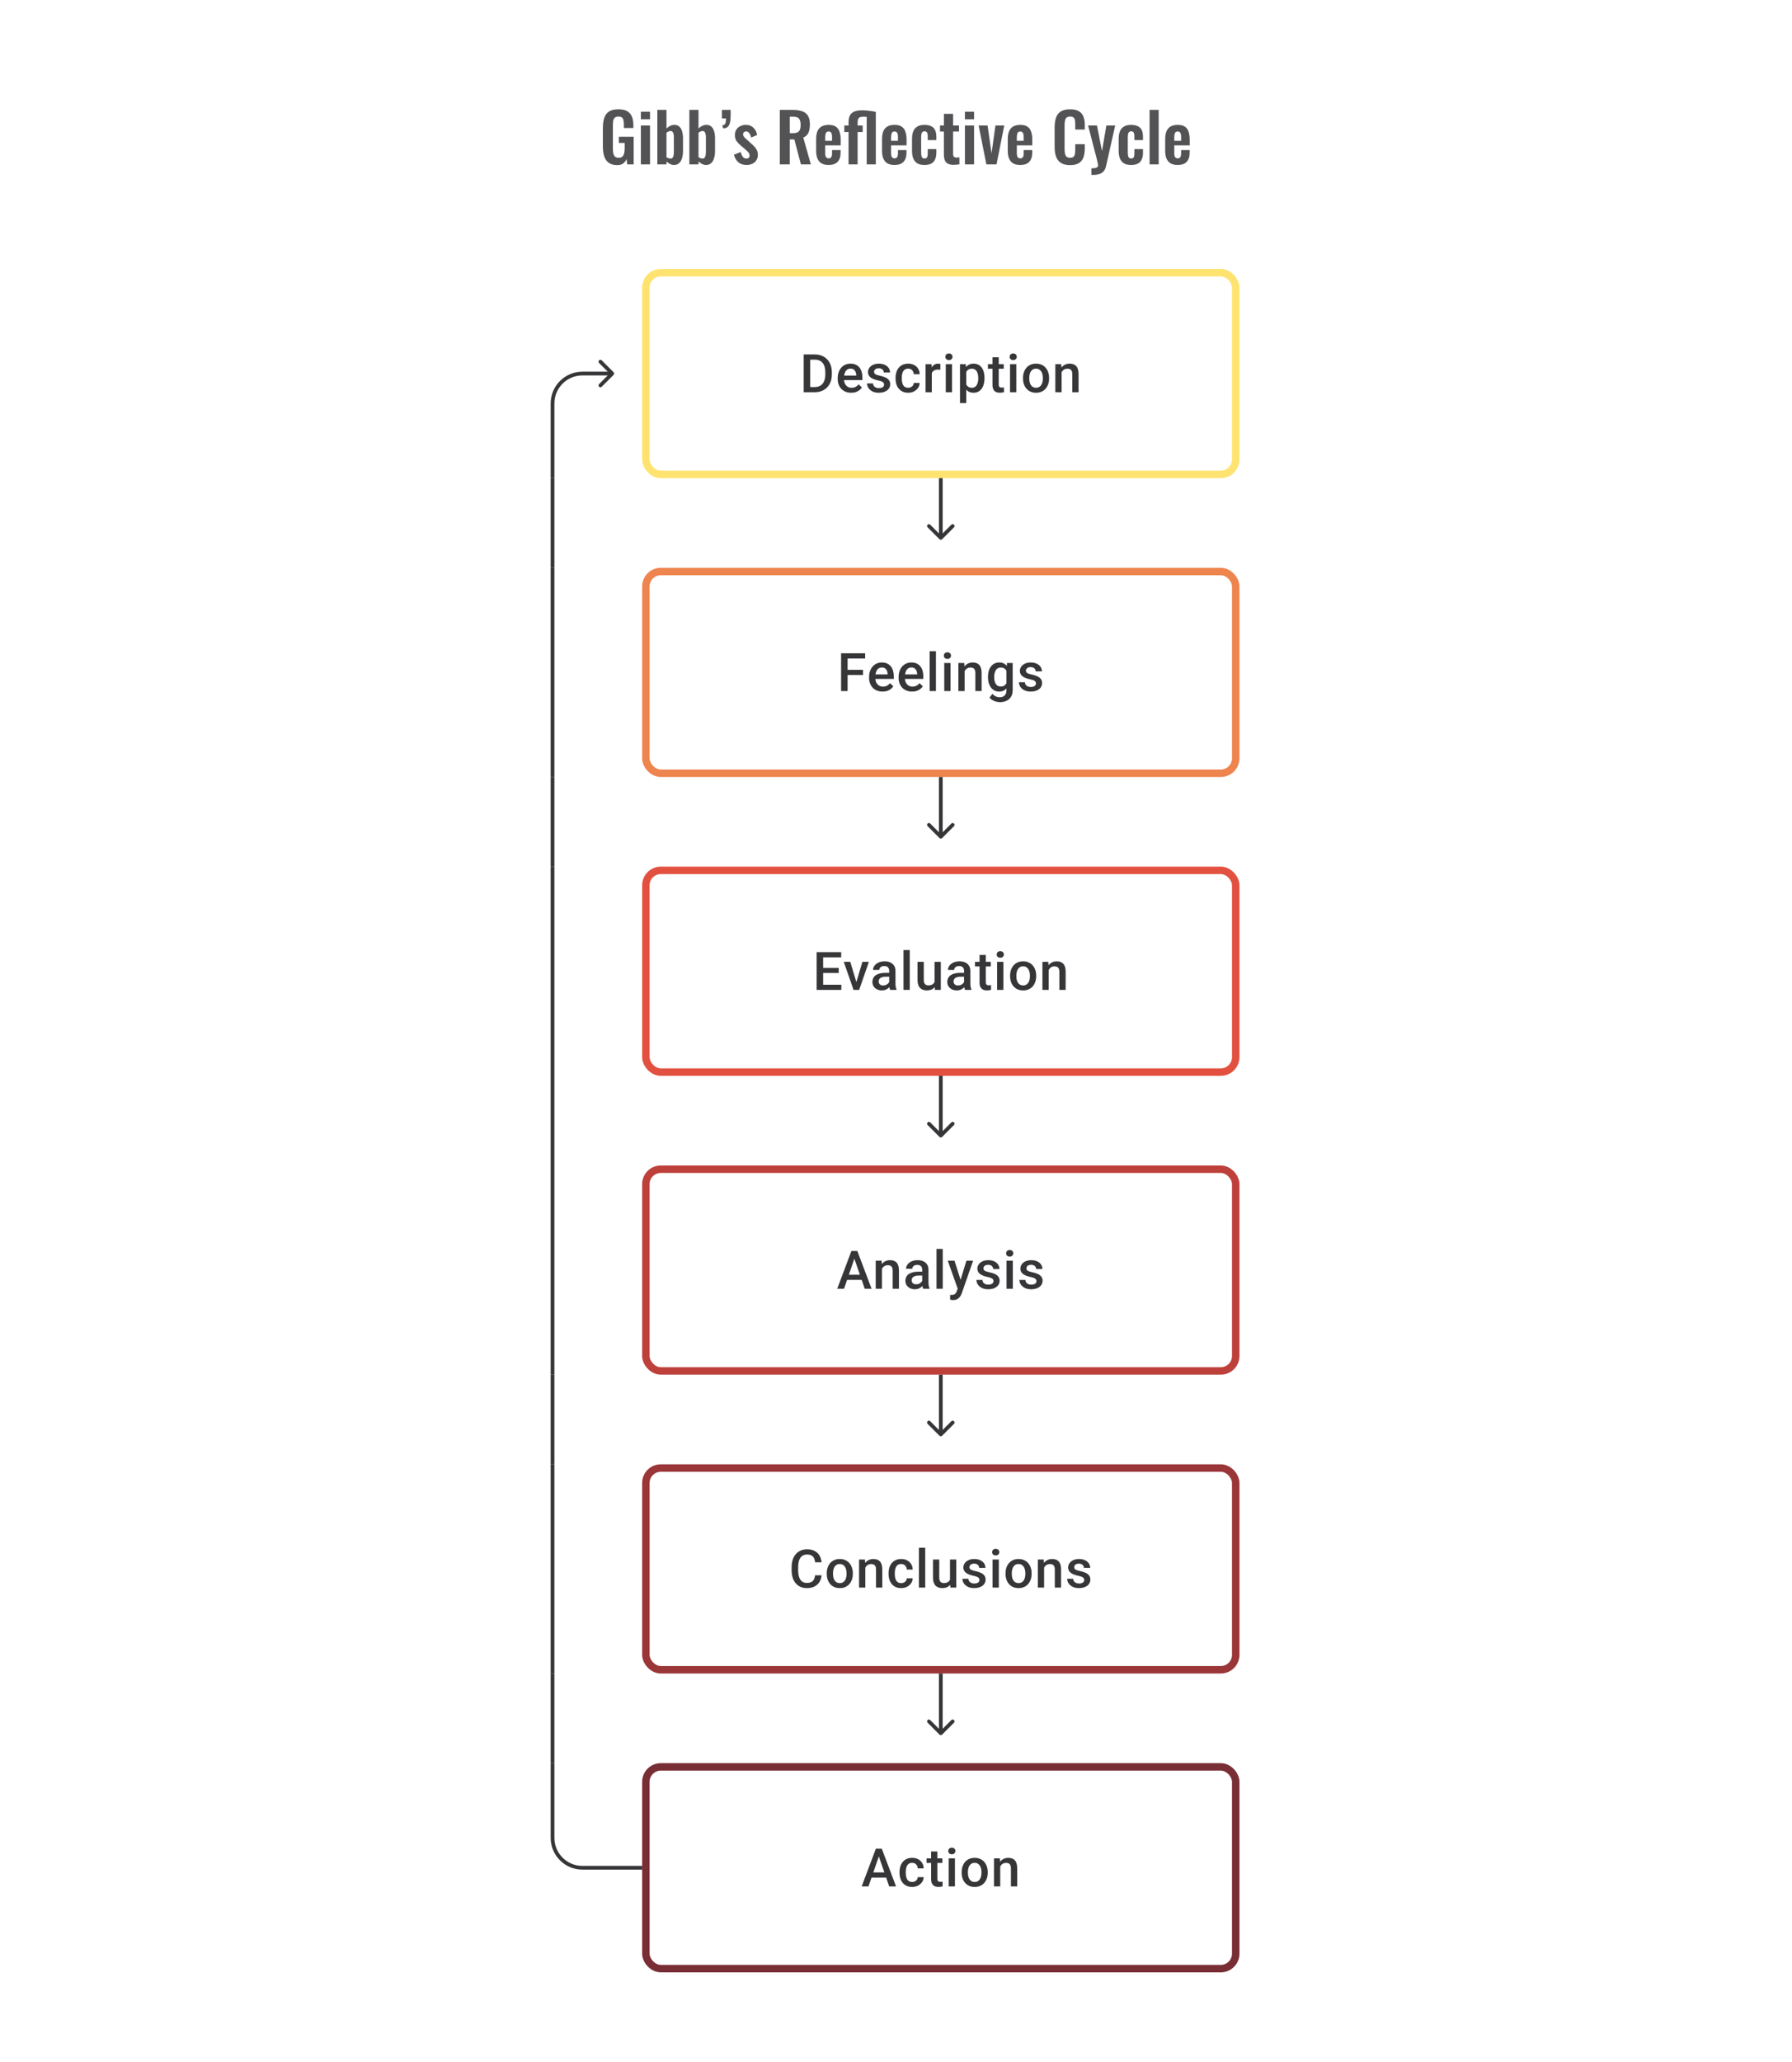 <svg width="480" height="552" viewBox="0 0 480 552" fill="none" xmlns="http://www.w3.org/2000/svg">
<path d="M165.352 44.198C164.392 44.198 163.63 43.994 163.066 43.586C162.502 43.178 162.094 42.602 161.842 41.858C161.602 41.102 161.482 40.214 161.482 39.194V34.298C161.482 33.254 161.602 32.354 161.842 31.598C162.082 30.842 162.502 30.266 163.102 29.87C163.714 29.462 164.554 29.258 165.622 29.258C166.618 29.258 167.41 29.426 167.998 29.762C168.586 30.098 169.006 30.584 169.258 31.22C169.522 31.844 169.654 32.606 169.654 33.506V34.262H167.116V33.434C167.116 32.966 167.08 32.564 167.008 32.228C166.948 31.892 166.816 31.64 166.612 31.472C166.42 31.292 166.102 31.202 165.658 31.202C165.19 31.202 164.848 31.316 164.632 31.544C164.428 31.772 164.296 32.072 164.236 32.444C164.188 32.816 164.164 33.224 164.164 33.668V39.77C164.164 40.274 164.206 40.712 164.29 41.084C164.374 41.456 164.53 41.744 164.758 41.948C164.986 42.14 165.31 42.236 165.73 42.236C166.162 42.236 166.492 42.128 166.72 41.912C166.948 41.696 167.104 41.396 167.188 41.012C167.284 40.628 167.332 40.172 167.332 39.644V38.276H165.766V36.602H169.726V44H168.016L167.818 42.56C167.626 43.04 167.332 43.436 166.936 43.748C166.552 44.048 166.024 44.198 165.352 44.198ZM171.662 44V33.596H174.11V44H171.662ZM171.662 31.94V29.906H174.11V31.94H171.662ZM180.537 44.162C180.153 44.162 179.793 44.072 179.457 43.892C179.121 43.712 178.809 43.49 178.521 43.226V44H176.073V29.42H178.521V34.388C178.821 34.1 179.145 33.872 179.493 33.704C179.853 33.524 180.237 33.434 180.645 33.434C181.113 33.434 181.497 33.542 181.797 33.758C182.097 33.974 182.331 34.262 182.499 34.622C182.667 34.97 182.781 35.348 182.841 35.756C182.913 36.152 182.949 36.536 182.949 36.908V40.436C182.949 41.12 182.865 41.744 182.697 42.308C182.541 42.872 182.283 43.322 181.923 43.658C181.575 43.994 181.113 44.162 180.537 44.162ZM179.601 42.452C179.865 42.452 180.057 42.368 180.177 42.2C180.309 42.02 180.393 41.786 180.429 41.498C180.477 41.198 180.501 40.874 180.501 40.526V36.8C180.501 36.476 180.477 36.188 180.429 35.936C180.381 35.672 180.291 35.462 180.159 35.306C180.039 35.15 179.847 35.072 179.583 35.072C179.391 35.072 179.205 35.12 179.025 35.216C178.845 35.3 178.677 35.396 178.521 35.504V42.074C178.677 42.182 178.845 42.272 179.025 42.344C179.217 42.416 179.409 42.452 179.601 42.452ZM189.115 44.162C188.731 44.162 188.371 44.072 188.035 43.892C187.699 43.712 187.387 43.49 187.099 43.226V44H184.651V29.42H187.099V34.388C187.399 34.1 187.723 33.872 188.071 33.704C188.431 33.524 188.815 33.434 189.223 33.434C189.691 33.434 190.075 33.542 190.375 33.758C190.675 33.974 190.909 34.262 191.077 34.622C191.245 34.97 191.359 35.348 191.419 35.756C191.491 36.152 191.527 36.536 191.527 36.908V40.436C191.527 41.12 191.443 41.744 191.275 42.308C191.119 42.872 190.861 43.322 190.501 43.658C190.153 43.994 189.691 44.162 189.115 44.162ZM188.179 42.452C188.443 42.452 188.635 42.368 188.755 42.2C188.887 42.02 188.971 41.786 189.007 41.498C189.055 41.198 189.079 40.874 189.079 40.526V36.8C189.079 36.476 189.055 36.188 189.007 35.936C188.959 35.672 188.869 35.462 188.737 35.306C188.617 35.15 188.425 35.072 188.161 35.072C187.969 35.072 187.783 35.12 187.603 35.216C187.423 35.3 187.255 35.396 187.099 35.504V42.074C187.255 42.182 187.423 42.272 187.603 42.344C187.795 42.416 187.987 42.452 188.179 42.452ZM193.715 34.37L193.445 33.542C193.865 33.53 194.141 33.368 194.273 33.056C194.405 32.744 194.471 32.3 194.471 31.724H193.373V29.42H195.713C195.713 29.744 195.713 30.068 195.713 30.392C195.713 30.704 195.707 31.004 195.695 31.292C195.683 32.276 195.533 33.032 195.245 33.56C194.969 34.076 194.459 34.346 193.715 34.37ZM199.957 44.162C199.081 44.162 198.361 43.928 197.797 43.46C197.233 42.992 196.831 42.308 196.591 41.408L198.409 40.706C198.553 41.27 198.745 41.702 198.985 42.002C199.225 42.302 199.537 42.452 199.921 42.452C200.209 42.452 200.425 42.38 200.569 42.236C200.713 42.092 200.785 41.894 200.785 41.642C200.785 41.354 200.695 41.096 200.515 40.868C200.347 40.628 200.053 40.334 199.633 39.986L198.373 38.924C197.917 38.528 197.545 38.126 197.257 37.718C196.981 37.298 196.843 36.776 196.843 36.152C196.843 35.588 196.969 35.108 197.221 34.712C197.485 34.304 197.839 33.992 198.283 33.776C198.739 33.548 199.243 33.434 199.795 33.434C200.635 33.434 201.307 33.686 201.811 34.19C202.327 34.682 202.657 35.33 202.801 36.134L201.199 36.818C201.139 36.53 201.049 36.266 200.929 36.026C200.821 35.774 200.677 35.57 200.497 35.414C200.317 35.258 200.107 35.18 199.867 35.18C199.615 35.18 199.411 35.258 199.255 35.414C199.111 35.57 199.039 35.768 199.039 36.008C199.039 36.212 199.123 36.422 199.291 36.638C199.471 36.854 199.723 37.1 200.047 37.376L201.325 38.528C201.601 38.768 201.865 39.026 202.117 39.302C202.369 39.578 202.579 39.89 202.747 40.238C202.915 40.574 202.999 40.964 202.999 41.408C202.999 42.008 202.861 42.512 202.585 42.92C202.321 43.328 201.955 43.64 201.487 43.856C201.031 44.06 200.521 44.162 199.957 44.162ZM208.877 44V29.42H212.369C213.353 29.42 214.181 29.54 214.853 29.78C215.537 30.008 216.053 30.404 216.401 30.968C216.761 31.532 216.941 32.3 216.941 33.272C216.941 33.86 216.887 34.388 216.779 34.856C216.671 35.324 216.485 35.726 216.221 36.062C215.969 36.386 215.615 36.638 215.159 36.818L217.193 44H214.529L212.765 37.322H211.541V44H208.877ZM211.541 35.648H212.369C212.885 35.648 213.293 35.576 213.593 35.432C213.905 35.276 214.127 35.036 214.259 34.712C214.391 34.376 214.457 33.95 214.457 33.434C214.457 32.702 214.319 32.156 214.043 31.796C213.779 31.424 213.269 31.238 212.513 31.238H211.541V35.648ZM221.955 44.162C221.175 44.162 220.539 44.018 220.047 43.73C219.555 43.43 219.189 42.998 218.949 42.434C218.721 41.858 218.607 41.168 218.607 40.364V37.232C218.607 36.404 218.721 35.708 218.949 35.144C219.189 34.58 219.555 34.154 220.047 33.866C220.551 33.578 221.187 33.434 221.955 33.434C222.783 33.434 223.425 33.59 223.881 33.902C224.349 34.214 224.679 34.67 224.871 35.27C225.075 35.858 225.177 36.578 225.177 37.43V38.906H221.037V40.958C221.037 41.294 221.067 41.57 221.127 41.786C221.199 42.002 221.307 42.158 221.451 42.254C221.595 42.35 221.769 42.398 221.973 42.398C222.189 42.398 222.363 42.35 222.495 42.254C222.627 42.146 222.723 41.996 222.783 41.804C222.843 41.6 222.873 41.348 222.873 41.048V40.184H225.159V40.886C225.159 41.942 224.895 42.752 224.367 43.316C223.839 43.88 223.035 44.162 221.955 44.162ZM221.037 37.7H222.873V36.71C222.873 36.35 222.843 36.062 222.783 35.846C222.723 35.618 222.627 35.456 222.495 35.36C222.363 35.252 222.177 35.198 221.937 35.198C221.721 35.198 221.547 35.252 221.415 35.36C221.283 35.468 221.187 35.648 221.127 35.9C221.067 36.152 221.037 36.512 221.037 36.98V37.7ZM227.288 44V35.342H226.154V33.596H227.288V32.93C227.288 32.546 227.318 32.156 227.378 31.76C227.438 31.364 227.582 30.998 227.81 30.662C228.038 30.314 228.404 30.038 228.908 29.834C229.424 29.63 230.132 29.528 231.032 29.528C231.5 29.528 232.028 29.564 232.616 29.636C233.204 29.696 233.864 29.798 234.596 29.942V44H232.148V31.292C231.992 31.268 231.842 31.256 231.698 31.256C231.554 31.244 231.416 31.238 231.284 31.238C230.78 31.238 230.42 31.31 230.204 31.454C229.988 31.598 229.85 31.802 229.79 32.066C229.742 32.318 229.718 32.606 229.718 32.93C229.718 33.038 229.718 33.152 229.718 33.272C229.718 33.38 229.718 33.488 229.718 33.596H231.068V35.342H229.718V44H227.288ZM239.604 44.162C238.824 44.162 238.188 44.018 237.696 43.73C237.204 43.43 236.838 42.998 236.598 42.434C236.37 41.858 236.256 41.168 236.256 40.364V37.232C236.256 36.404 236.37 35.708 236.598 35.144C236.838 34.58 237.204 34.154 237.696 33.866C238.2 33.578 238.836 33.434 239.604 33.434C240.432 33.434 241.074 33.59 241.53 33.902C241.998 34.214 242.328 34.67 242.52 35.27C242.724 35.858 242.826 36.578 242.826 37.43V38.906H238.686V40.958C238.686 41.294 238.716 41.57 238.776 41.786C238.848 42.002 238.956 42.158 239.1 42.254C239.244 42.35 239.418 42.398 239.622 42.398C239.838 42.398 240.012 42.35 240.144 42.254C240.276 42.146 240.372 41.996 240.432 41.804C240.492 41.6 240.522 41.348 240.522 41.048V40.184H242.808V40.886C242.808 41.942 242.544 42.752 242.016 43.316C241.488 43.88 240.684 44.162 239.604 44.162ZM238.686 37.7H240.522V36.71C240.522 36.35 240.492 36.062 240.432 35.846C240.372 35.618 240.276 35.456 240.144 35.36C240.012 35.252 239.826 35.198 239.586 35.198C239.37 35.198 239.196 35.252 239.064 35.36C238.932 35.468 238.836 35.648 238.776 35.9C238.716 36.152 238.686 36.512 238.686 36.98V37.7ZM247.619 44.162C246.815 44.162 246.167 44.012 245.675 43.712C245.195 43.4 244.841 42.962 244.613 42.398C244.397 41.822 244.289 41.144 244.289 40.364V37.232C244.289 36.428 244.397 35.744 244.613 35.18C244.841 34.616 245.201 34.184 245.693 33.884C246.185 33.584 246.827 33.434 247.619 33.434C248.363 33.434 248.969 33.554 249.437 33.794C249.917 34.022 250.265 34.376 250.481 34.856C250.697 35.324 250.805 35.918 250.805 36.638V37.502H248.501V36.584C248.501 36.224 248.471 35.942 248.411 35.738C248.363 35.522 248.273 35.372 248.141 35.288C248.009 35.192 247.835 35.144 247.619 35.144C247.403 35.144 247.229 35.204 247.097 35.324C246.965 35.432 246.869 35.612 246.809 35.864C246.761 36.116 246.737 36.464 246.737 36.908V40.724C246.737 41.396 246.809 41.852 246.953 42.092C247.097 42.32 247.325 42.434 247.637 42.434C247.877 42.434 248.057 42.38 248.177 42.272C248.309 42.164 248.393 42.008 248.429 41.804C248.477 41.588 248.501 41.33 248.501 41.03V39.914H250.805V40.904C250.805 41.6 250.691 42.194 250.463 42.686C250.247 43.178 249.899 43.55 249.419 43.802C248.951 44.042 248.351 44.162 247.619 44.162ZM255.421 44.126C254.761 44.126 254.239 44.018 253.855 43.802C253.483 43.586 253.219 43.274 253.063 42.866C252.907 42.458 252.829 41.972 252.829 41.408V35.216H251.785V33.596H252.829V30.482H255.295V33.596H256.879V35.216H255.295V41.192C255.295 41.552 255.373 41.81 255.529 41.966C255.685 42.11 255.919 42.182 256.231 42.182C256.363 42.182 256.489 42.176 256.609 42.164C256.741 42.152 256.867 42.14 256.987 42.128V44C256.783 44.024 256.543 44.048 256.267 44.072C256.003 44.108 255.721 44.126 255.421 44.126ZM258.463 44V33.596H260.911V44H258.463ZM258.463 31.94V29.906H260.911V31.94H258.463ZM264.206 44L262.136 33.596H264.53L265.592 41.066L266.636 33.596H268.994L266.924 44H264.206ZM273.283 44.162C272.503 44.162 271.867 44.018 271.375 43.73C270.883 43.43 270.517 42.998 270.277 42.434C270.049 41.858 269.935 41.168 269.935 40.364V37.232C269.935 36.404 270.049 35.708 270.277 35.144C270.517 34.58 270.883 34.154 271.375 33.866C271.879 33.578 272.515 33.434 273.283 33.434C274.111 33.434 274.753 33.59 275.209 33.902C275.677 34.214 276.007 34.67 276.199 35.27C276.403 35.858 276.505 36.578 276.505 37.43V38.906H272.365V40.958C272.365 41.294 272.395 41.57 272.455 41.786C272.527 42.002 272.635 42.158 272.779 42.254C272.923 42.35 273.097 42.398 273.301 42.398C273.517 42.398 273.691 42.35 273.823 42.254C273.955 42.146 274.051 41.996 274.111 41.804C274.171 41.6 274.201 41.348 274.201 41.048V40.184H276.487V40.886C276.487 41.942 276.223 42.752 275.695 43.316C275.167 43.88 274.363 44.162 273.283 44.162ZM272.365 37.7H274.201V36.71C274.201 36.35 274.171 36.062 274.111 35.846C274.051 35.618 273.955 35.456 273.823 35.36C273.691 35.252 273.505 35.198 273.265 35.198C273.049 35.198 272.875 35.252 272.743 35.36C272.611 35.468 272.515 35.648 272.455 35.9C272.395 36.152 272.365 36.512 272.365 36.98V37.7ZM286.629 44.198C285.561 44.198 284.721 43.988 284.109 43.568C283.509 43.148 283.089 42.578 282.849 41.858C282.609 41.126 282.489 40.286 282.489 39.338V34.136C282.489 33.14 282.609 32.276 282.849 31.544C283.089 30.812 283.509 30.248 284.109 29.852C284.721 29.456 285.561 29.258 286.629 29.258C287.637 29.258 288.423 29.432 288.987 29.78C289.563 30.116 289.971 30.602 290.211 31.238C290.451 31.874 290.571 32.612 290.571 33.452V34.676H288.015V33.416C288.015 33.008 287.991 32.636 287.943 32.3C287.907 31.964 287.793 31.7 287.601 31.508C287.421 31.304 287.103 31.202 286.647 31.202C286.191 31.202 285.855 31.31 285.639 31.526C285.435 31.73 285.303 32.012 285.243 32.372C285.183 32.72 285.153 33.116 285.153 33.56V39.896C285.153 40.424 285.195 40.862 285.279 41.21C285.363 41.546 285.513 41.804 285.729 41.984C285.957 42.152 286.263 42.236 286.647 42.236C287.091 42.236 287.403 42.134 287.583 41.93C287.775 41.714 287.895 41.432 287.943 41.084C287.991 40.736 288.015 40.346 288.015 39.914V38.6H290.571V39.77C290.571 40.634 290.457 41.402 290.229 42.074C290.001 42.734 289.599 43.256 289.023 43.64C288.459 44.012 287.661 44.198 286.629 44.198ZM292.336 46.826V45.062C292.756 45.062 293.098 45.038 293.362 44.99C293.626 44.942 293.818 44.858 293.938 44.738C294.058 44.618 294.118 44.45 294.118 44.234C294.118 44.078 294.076 43.832 293.992 43.496C293.92 43.16 293.836 42.794 293.74 42.398L291.454 33.596H293.83L295.18 40.454L296.35 33.596H298.708L296.278 44.414C296.146 45.026 295.924 45.506 295.612 45.854C295.3 46.202 294.91 46.448 294.442 46.592C293.974 46.748 293.428 46.826 292.804 46.826H292.336ZM302.972 44.162C302.168 44.162 301.52 44.012 301.028 43.712C300.548 43.4 300.194 42.962 299.966 42.398C299.75 41.822 299.642 41.144 299.642 40.364V37.232C299.642 36.428 299.75 35.744 299.966 35.18C300.194 34.616 300.554 34.184 301.046 33.884C301.538 33.584 302.18 33.434 302.972 33.434C303.716 33.434 304.322 33.554 304.79 33.794C305.27 34.022 305.618 34.376 305.834 34.856C306.05 35.324 306.158 35.918 306.158 36.638V37.502H303.854V36.584C303.854 36.224 303.824 35.942 303.764 35.738C303.716 35.522 303.626 35.372 303.494 35.288C303.362 35.192 303.188 35.144 302.972 35.144C302.756 35.144 302.582 35.204 302.45 35.324C302.318 35.432 302.222 35.612 302.162 35.864C302.114 36.116 302.09 36.464 302.09 36.908V40.724C302.09 41.396 302.162 41.852 302.306 42.092C302.45 42.32 302.678 42.434 302.99 42.434C303.23 42.434 303.41 42.38 303.53 42.272C303.662 42.164 303.746 42.008 303.782 41.804C303.83 41.588 303.854 41.33 303.854 41.03V39.914H306.158V40.904C306.158 41.6 306.044 42.194 305.816 42.686C305.6 43.178 305.252 43.55 304.772 43.802C304.304 44.042 303.704 44.162 302.972 44.162ZM307.93 44V29.42H310.36V44H307.93ZM315.453 44.162C314.673 44.162 314.037 44.018 313.545 43.73C313.053 43.43 312.687 42.998 312.447 42.434C312.219 41.858 312.105 41.168 312.105 40.364V37.232C312.105 36.404 312.219 35.708 312.447 35.144C312.687 34.58 313.053 34.154 313.545 33.866C314.049 33.578 314.685 33.434 315.453 33.434C316.281 33.434 316.923 33.59 317.379 33.902C317.847 34.214 318.177 34.67 318.369 35.27C318.573 35.858 318.675 36.578 318.675 37.43V38.906H314.535V40.958C314.535 41.294 314.565 41.57 314.625 41.786C314.697 42.002 314.805 42.158 314.949 42.254C315.093 42.35 315.267 42.398 315.471 42.398C315.687 42.398 315.861 42.35 315.993 42.254C316.125 42.146 316.221 41.996 316.281 41.804C316.341 41.6 316.371 41.348 316.371 41.048V40.184H318.657V40.886C318.657 41.942 318.393 42.752 317.865 43.316C317.337 43.88 316.533 44.162 315.453 44.162ZM314.535 37.7H316.371V36.71C316.371 36.35 316.341 36.062 316.281 35.846C316.221 35.618 316.125 35.456 315.993 35.36C315.861 35.252 315.675 35.198 315.435 35.198C315.219 35.198 315.045 35.252 314.913 35.36C314.781 35.468 314.685 35.648 314.625 35.9C314.565 36.152 314.535 36.512 314.535 36.98V37.7Z" fill="#1E1E21" fill-opacity="0.76"/>
<path d="M164.354 100.354C164.549 100.158 164.549 99.842 164.354 99.646L161.172 96.465C160.976 96.269 160.66 96.269 160.464 96.465C160.269 96.66 160.269 96.976 160.464 97.172L163.293 100L160.464 102.828C160.269 103.024 160.269 103.34 160.464 103.536C160.66 103.731 160.976 103.731 161.172 103.536L164.354 100.354ZM156 100.5L164 100.5L164 99.5L156 99.5L156 100.5ZM147.5 108V128H148.5V108H147.5ZM156 99.5C151.306 99.5 147.5 103.306 147.5 108H148.5C148.5 103.858 151.858 100.5 156 100.5L156 99.5Z" fill="#1E1E21" fill-opacity="0.89"/>
<path d="M218.215 105H216.056L216.07 103.618H218.215C218.84 103.618 219.363 103.482 219.784 103.209C220.21 102.936 220.529 102.544 220.742 102.035C220.96 101.526 221.069 100.92 221.069 100.216V99.668C221.069 99.121 221.006 98.638 220.881 98.216C220.761 97.795 220.58 97.441 220.34 97.154C220.104 96.867 219.812 96.65 219.465 96.501C219.122 96.353 218.726 96.279 218.277 96.279H216.014V94.891H218.277C218.949 94.891 219.562 95.004 220.117 95.231C220.673 95.453 221.152 95.775 221.555 96.196C221.962 96.617 222.275 97.122 222.492 97.71C222.71 98.297 222.818 98.955 222.818 99.681V100.216C222.818 100.943 222.71 101.6 222.492 102.188C222.275 102.776 221.962 103.28 221.555 103.702C221.147 104.118 220.661 104.44 220.097 104.667C219.537 104.889 218.909 105 218.215 105ZM217.021 94.891V105H215.278V94.891H217.021ZM227.998 105.139C227.442 105.139 226.94 105.049 226.491 104.868C226.047 104.683 225.667 104.426 225.352 104.097C225.042 103.769 224.804 103.382 224.637 102.938C224.471 102.493 224.387 102.014 224.387 101.501V101.223C224.387 100.635 224.473 100.103 224.644 99.626C224.816 99.149 225.054 98.742 225.359 98.404C225.665 98.061 226.026 97.8 226.443 97.619C226.859 97.439 227.311 97.348 227.797 97.348C228.334 97.348 228.803 97.439 229.206 97.619C229.609 97.8 229.942 98.054 230.206 98.383C230.474 98.707 230.673 99.094 230.803 99.543C230.937 99.992 231.004 100.487 231.004 101.028V101.744H225.2V100.542H229.352V100.41C229.343 100.11 229.282 99.827 229.171 99.563C229.065 99.299 228.901 99.087 228.678 98.925C228.456 98.763 228.16 98.681 227.79 98.681C227.512 98.681 227.264 98.742 227.047 98.862C226.834 98.978 226.656 99.147 226.512 99.369C226.369 99.591 226.257 99.86 226.179 100.174C226.105 100.485 226.068 100.834 226.068 101.223V101.501C226.068 101.829 226.112 102.135 226.2 102.417C226.292 102.695 226.426 102.938 226.602 103.146C226.778 103.354 226.991 103.519 227.241 103.639C227.491 103.755 227.776 103.813 228.095 103.813C228.498 103.813 228.857 103.732 229.171 103.57C229.486 103.408 229.759 103.179 229.991 102.882L230.872 103.736C230.71 103.972 230.5 104.199 230.241 104.417C229.981 104.63 229.664 104.803 229.289 104.938C228.919 105.072 228.489 105.139 227.998 105.139ZM236.809 102.966C236.809 102.799 236.767 102.649 236.684 102.514C236.6 102.375 236.441 102.25 236.205 102.139C235.973 102.028 235.631 101.926 235.177 101.834C234.779 101.746 234.413 101.642 234.08 101.521C233.751 101.396 233.469 101.246 233.233 101.07C232.997 100.894 232.814 100.686 232.684 100.445C232.555 100.204 232.49 99.927 232.49 99.612C232.49 99.306 232.557 99.017 232.691 98.744C232.826 98.471 233.018 98.23 233.268 98.022C233.518 97.814 233.821 97.649 234.177 97.529C234.538 97.409 234.941 97.348 235.385 97.348C236.015 97.348 236.554 97.455 237.003 97.668C237.457 97.876 237.804 98.161 238.045 98.522C238.285 98.878 238.406 99.281 238.406 99.73H236.732C236.732 99.531 236.681 99.346 236.58 99.174C236.482 98.999 236.334 98.857 236.135 98.751C235.936 98.64 235.686 98.584 235.385 98.584C235.098 98.584 234.86 98.631 234.67 98.723C234.485 98.811 234.346 98.927 234.254 99.07C234.166 99.214 234.122 99.371 234.122 99.543C234.122 99.668 234.145 99.781 234.191 99.883C234.242 99.98 234.325 100.07 234.441 100.154C234.557 100.232 234.714 100.306 234.913 100.376C235.117 100.445 235.371 100.512 235.677 100.577C236.251 100.697 236.744 100.852 237.156 101.042C237.573 101.227 237.892 101.468 238.114 101.764C238.336 102.056 238.447 102.426 238.447 102.875C238.447 103.209 238.376 103.514 238.232 103.792C238.093 104.065 237.89 104.303 237.621 104.507C237.353 104.706 237.031 104.861 236.656 104.972C236.286 105.083 235.869 105.139 235.406 105.139C234.726 105.139 234.149 105.019 233.677 104.778C233.205 104.532 232.846 104.22 232.601 103.84C232.36 103.456 232.24 103.058 232.24 102.646H233.858C233.876 102.956 233.962 103.204 234.115 103.389C234.272 103.57 234.467 103.702 234.698 103.785C234.934 103.864 235.177 103.903 235.427 103.903C235.728 103.903 235.98 103.864 236.184 103.785C236.388 103.702 236.543 103.59 236.649 103.452C236.756 103.308 236.809 103.146 236.809 102.966ZM243.266 103.806C243.539 103.806 243.784 103.753 244.002 103.646C244.224 103.535 244.402 103.382 244.536 103.188C244.675 102.993 244.752 102.769 244.766 102.514H246.342C246.332 103 246.189 103.442 245.911 103.84C245.633 104.239 245.265 104.556 244.807 104.792C244.349 105.023 243.842 105.139 243.287 105.139C242.713 105.139 242.213 105.042 241.787 104.847C241.361 104.648 241.007 104.375 240.725 104.028C240.442 103.681 240.229 103.28 240.086 102.827C239.947 102.373 239.877 101.887 239.877 101.369V101.126C239.877 100.607 239.947 100.121 240.086 99.668C240.229 99.209 240.442 98.806 240.725 98.459C241.007 98.112 241.361 97.841 241.787 97.647C242.213 97.448 242.71 97.348 243.28 97.348C243.881 97.348 244.409 97.469 244.863 97.71C245.316 97.945 245.673 98.276 245.932 98.702C246.196 99.124 246.332 99.614 246.342 100.174H244.766C244.752 99.897 244.682 99.647 244.557 99.424C244.437 99.198 244.266 99.017 244.043 98.883C243.826 98.749 243.564 98.681 243.259 98.681C242.921 98.681 242.641 98.751 242.419 98.89C242.197 99.024 242.023 99.209 241.898 99.445C241.773 99.677 241.683 99.938 241.627 100.23C241.576 100.517 241.551 100.815 241.551 101.126V101.369C241.551 101.679 241.576 101.98 241.627 102.271C241.678 102.563 241.766 102.824 241.891 103.056C242.021 103.283 242.197 103.466 242.419 103.604C242.641 103.739 242.923 103.806 243.266 103.806ZM249.591 98.918V105H247.918V97.487H249.515L249.591 98.918ZM251.889 97.439L251.875 98.994C251.773 98.975 251.662 98.962 251.542 98.952C251.426 98.943 251.311 98.938 251.195 98.938C250.908 98.938 250.656 98.98 250.438 99.063C250.22 99.142 250.038 99.258 249.889 99.411C249.746 99.559 249.635 99.739 249.556 99.952C249.478 100.165 249.431 100.403 249.417 100.667L249.035 100.695C249.035 100.223 249.082 99.785 249.174 99.383C249.267 98.98 249.406 98.626 249.591 98.32C249.781 98.015 250.017 97.777 250.299 97.605C250.586 97.434 250.917 97.348 251.292 97.348C251.394 97.348 251.503 97.358 251.618 97.376C251.739 97.395 251.829 97.415 251.889 97.439ZM255.013 97.487V105H253.333V97.487H255.013ZM253.222 95.515C253.222 95.261 253.305 95.05 253.472 94.883C253.643 94.712 253.879 94.627 254.18 94.627C254.476 94.627 254.71 94.712 254.881 94.883C255.053 95.05 255.138 95.261 255.138 95.515C255.138 95.765 255.053 95.974 254.881 96.14C254.71 96.307 254.476 96.39 254.18 96.39C253.879 96.39 253.643 96.307 253.472 96.14C253.305 95.974 253.222 95.765 253.222 95.515ZM258.811 98.931V107.888H257.138V97.487H258.679L258.811 98.931ZM263.706 101.174V101.32C263.706 101.866 263.641 102.373 263.512 102.841C263.387 103.304 263.199 103.709 262.949 104.056C262.704 104.398 262.401 104.664 262.04 104.854C261.679 105.044 261.262 105.139 260.79 105.139C260.322 105.139 259.913 105.053 259.561 104.882C259.214 104.706 258.92 104.458 258.679 104.139C258.439 103.82 258.244 103.445 258.096 103.014C257.952 102.579 257.851 102.102 257.79 101.584V101.021C257.851 100.471 257.952 99.971 258.096 99.522C258.244 99.073 258.439 98.686 258.679 98.362C258.92 98.038 259.214 97.788 259.561 97.612C259.908 97.436 260.313 97.348 260.776 97.348C261.248 97.348 261.667 97.441 262.033 97.626C262.399 97.807 262.706 98.066 262.956 98.404C263.206 98.737 263.394 99.14 263.519 99.612C263.644 100.079 263.706 100.6 263.706 101.174ZM262.033 101.32V101.174C262.033 100.827 262 100.505 261.936 100.209C261.871 99.908 261.769 99.644 261.63 99.418C261.491 99.191 261.313 99.015 261.096 98.89C260.883 98.76 260.626 98.695 260.325 98.695C260.029 98.695 259.774 98.746 259.561 98.848C259.348 98.945 259.17 99.082 259.026 99.258C258.883 99.434 258.772 99.64 258.693 99.876C258.614 100.107 258.559 100.36 258.526 100.633V101.98C258.582 102.313 258.677 102.618 258.811 102.896C258.945 103.174 259.135 103.396 259.381 103.563C259.63 103.725 259.95 103.806 260.339 103.806C260.64 103.806 260.896 103.741 261.109 103.611C261.322 103.482 261.496 103.304 261.63 103.077C261.769 102.845 261.871 102.579 261.936 102.278C262 101.977 262.033 101.658 262.033 101.32ZM268.858 97.487V98.709H264.622V97.487H268.858ZM265.845 95.647H267.518V102.924C267.518 103.155 267.55 103.334 267.615 103.459C267.684 103.579 267.779 103.66 267.9 103.702C268.02 103.743 268.161 103.764 268.323 103.764C268.439 103.764 268.55 103.757 268.657 103.743C268.763 103.729 268.849 103.715 268.913 103.702L268.92 104.979C268.782 105.021 268.62 105.058 268.434 105.09C268.254 105.123 268.046 105.139 267.809 105.139C267.425 105.139 267.085 105.072 266.789 104.938C266.493 104.799 266.261 104.574 266.094 104.264C265.928 103.954 265.845 103.542 265.845 103.028V95.647ZM272.225 97.487V105H270.545V97.487H272.225ZM270.434 95.515C270.434 95.261 270.517 95.05 270.684 94.883C270.855 94.712 271.091 94.627 271.392 94.627C271.688 94.627 271.922 94.712 272.093 94.883C272.265 95.05 272.35 95.261 272.35 95.515C272.35 95.765 272.265 95.974 272.093 96.14C271.922 96.307 271.688 96.39 271.392 96.39C271.091 96.39 270.855 96.307 270.684 96.14C270.517 95.974 270.434 95.765 270.434 95.515ZM274.023 101.327V101.167C274.023 100.626 274.102 100.123 274.259 99.661C274.417 99.193 274.643 98.788 274.94 98.445C275.241 98.098 275.606 97.83 276.037 97.64C276.472 97.446 276.963 97.348 277.509 97.348C278.06 97.348 278.55 97.446 278.981 97.64C279.416 97.83 279.784 98.098 280.085 98.445C280.386 98.788 280.615 99.193 280.772 99.661C280.93 100.123 281.008 100.626 281.008 101.167V101.327C281.008 101.869 280.93 102.371 280.772 102.834C280.615 103.297 280.386 103.702 280.085 104.049C279.784 104.391 279.418 104.66 278.988 104.854C278.557 105.044 278.069 105.139 277.523 105.139C276.972 105.139 276.479 105.044 276.044 104.854C275.613 104.66 275.248 104.391 274.947 104.049C274.646 103.702 274.417 103.297 274.259 102.834C274.102 102.371 274.023 101.869 274.023 101.327ZM275.697 101.167V101.327C275.697 101.665 275.731 101.984 275.801 102.285C275.87 102.586 275.979 102.85 276.127 103.077C276.275 103.304 276.465 103.482 276.696 103.611C276.928 103.741 277.203 103.806 277.523 103.806C277.833 103.806 278.101 103.741 278.328 103.611C278.56 103.482 278.749 103.304 278.897 103.077C279.046 102.85 279.154 102.586 279.224 102.285C279.298 101.984 279.335 101.665 279.335 101.327V101.167C279.335 100.834 279.298 100.519 279.224 100.223C279.154 99.922 279.043 99.656 278.891 99.424C278.742 99.193 278.553 99.013 278.321 98.883C278.094 98.749 277.824 98.681 277.509 98.681C277.194 98.681 276.921 98.749 276.689 98.883C276.463 99.013 276.275 99.193 276.127 99.424C275.979 99.656 275.87 99.922 275.801 100.223C275.731 100.519 275.697 100.834 275.697 101.167ZM284.355 99.091V105H282.681V97.487H284.257L284.355 99.091ZM284.056 100.966L283.515 100.959C283.519 100.427 283.593 99.938 283.737 99.494C283.885 99.049 284.089 98.668 284.348 98.348C284.612 98.029 284.926 97.784 285.292 97.612C285.658 97.436 286.065 97.348 286.514 97.348C286.875 97.348 287.201 97.399 287.493 97.501C287.789 97.598 288.042 97.758 288.25 97.98C288.463 98.203 288.625 98.492 288.736 98.848C288.847 99.2 288.903 99.633 288.903 100.147V105H287.222V100.14C287.222 99.779 287.169 99.494 287.063 99.286C286.961 99.073 286.81 98.922 286.611 98.834C286.417 98.742 286.174 98.695 285.882 98.695C285.595 98.695 285.338 98.756 285.111 98.876C284.885 98.996 284.693 99.161 284.535 99.369C284.382 99.577 284.264 99.818 284.181 100.091C284.098 100.364 284.056 100.656 284.056 100.966Z" fill="#1E1E21" fill-opacity="0.89"/>
<rect x="173" y="73" width="158" height="54" rx="4" stroke="#FFE370" stroke-width="2"/>
<path d="M148 128V152" stroke="#1E1E21" stroke-opacity="0.89"/>
<path d="M251.646 144.354C251.842 144.549 252.158 144.549 252.354 144.354L255.536 141.172C255.731 140.976 255.731 140.66 255.536 140.464C255.34 140.269 255.024 140.269 254.828 140.464L252 143.293L249.172 140.464C248.976 140.269 248.66 140.269 248.464 140.464C248.269 140.66 248.269 140.976 248.464 141.172L251.646 144.354ZM251.5 128V144H252.5V128H251.5Z" fill="#1E1E21" fill-opacity="0.89"/>
<path d="M148 152V208" stroke="#1E1E21" stroke-opacity="0.89"/>
<path d="M227.036 174.89V185H225.293V174.89H227.036ZM231.16 179.313V180.695H226.592V179.313H231.16ZM231.737 174.89V176.279H226.592V174.89H231.737ZM236.402 185.139C235.847 185.139 235.345 185.049 234.896 184.868C234.451 184.683 234.072 184.426 233.757 184.097C233.447 183.769 233.208 183.382 233.042 182.938C232.875 182.493 232.792 182.014 232.792 181.501V181.223C232.792 180.635 232.878 180.103 233.049 179.626C233.22 179.149 233.458 178.742 233.764 178.404C234.069 178.061 234.431 177.8 234.847 177.619C235.264 177.439 235.715 177.348 236.201 177.348C236.738 177.348 237.208 177.439 237.611 177.619C238.013 177.8 238.347 178.054 238.61 178.383C238.879 178.707 239.078 179.094 239.208 179.543C239.342 179.992 239.409 180.487 239.409 181.028V181.744H233.604V180.542H237.756V180.41C237.747 180.11 237.687 179.827 237.576 179.563C237.469 179.3 237.305 179.087 237.083 178.925C236.861 178.763 236.564 178.682 236.194 178.682C235.916 178.682 235.669 178.742 235.451 178.862C235.238 178.978 235.06 179.147 234.917 179.369C234.773 179.591 234.662 179.86 234.583 180.174C234.509 180.485 234.472 180.834 234.472 181.223V181.501C234.472 181.829 234.516 182.135 234.604 182.417C234.697 182.695 234.831 182.938 235.007 183.146C235.183 183.354 235.396 183.519 235.646 183.639C235.896 183.755 236.18 183.813 236.5 183.813C236.902 183.813 237.261 183.732 237.576 183.57C237.891 183.408 238.164 183.179 238.395 182.882L239.277 183.736C239.115 183.972 238.904 184.199 238.645 184.417C238.386 184.63 238.069 184.803 237.694 184.938C237.324 185.072 236.893 185.139 236.402 185.139ZM244.311 185.139C243.755 185.139 243.253 185.049 242.804 184.868C242.36 184.683 241.98 184.426 241.665 184.097C241.355 183.769 241.117 183.382 240.95 182.938C240.783 182.493 240.7 182.014 240.7 181.501V181.223C240.7 180.635 240.786 180.103 240.957 179.626C241.128 179.149 241.367 178.742 241.672 178.404C241.978 178.061 242.339 177.8 242.755 177.619C243.172 177.439 243.623 177.348 244.109 177.348C244.646 177.348 245.116 177.439 245.519 177.619C245.922 177.8 246.255 178.054 246.519 178.383C246.787 178.707 246.986 179.094 247.116 179.543C247.25 179.992 247.317 180.487 247.317 181.028V181.744H241.512V180.542H245.665V180.41C245.655 180.11 245.595 179.827 245.484 179.563C245.378 179.3 245.213 179.087 244.991 178.925C244.769 178.763 244.473 178.682 244.102 178.682C243.825 178.682 243.577 178.742 243.359 178.862C243.146 178.978 242.968 179.147 242.825 179.369C242.681 179.591 242.57 179.86 242.491 180.174C242.417 180.485 242.38 180.834 242.38 181.223V181.501C242.38 181.829 242.424 182.135 242.512 182.417C242.605 182.695 242.739 182.938 242.915 183.146C243.091 183.354 243.304 183.519 243.554 183.639C243.804 183.755 244.088 183.813 244.408 183.813C244.811 183.813 245.169 183.732 245.484 183.57C245.799 183.408 246.072 183.179 246.303 182.882L247.185 183.736C247.023 183.972 246.813 184.199 246.553 184.417C246.294 184.63 245.977 184.803 245.602 184.938C245.232 185.072 244.801 185.139 244.311 185.139ZM250.698 174.335V185H249.018V174.335H250.698ZM254.607 177.487V185H252.927V177.487H254.607ZM252.816 175.515C252.816 175.261 252.899 175.05 253.066 174.884C253.237 174.712 253.473 174.627 253.774 174.627C254.07 174.627 254.304 174.712 254.475 174.884C254.646 175.05 254.732 175.261 254.732 175.515C254.732 175.765 254.646 175.974 254.475 176.14C254.304 176.307 254.07 176.39 253.774 176.39C253.473 176.39 253.237 176.307 253.066 176.14C252.899 175.974 252.816 175.765 252.816 175.515ZM258.384 179.091V185H256.711V177.487H258.287L258.384 179.091ZM258.085 180.966L257.544 180.959C257.548 180.427 257.623 179.938 257.766 179.494C257.914 179.05 258.118 178.668 258.377 178.348C258.641 178.029 258.956 177.784 259.321 177.612C259.687 177.436 260.094 177.348 260.543 177.348C260.904 177.348 261.231 177.399 261.522 177.501C261.819 177.598 262.071 177.758 262.279 177.98C262.492 178.202 262.654 178.492 262.765 178.848C262.876 179.2 262.932 179.633 262.932 180.147V185H261.252V180.14C261.252 179.779 261.198 179.494 261.092 179.286C260.99 179.073 260.84 178.922 260.641 178.834C260.446 178.742 260.203 178.695 259.912 178.695C259.625 178.695 259.368 178.756 259.141 178.876C258.914 178.996 258.722 179.161 258.565 179.369C258.412 179.577 258.294 179.818 258.21 180.091C258.127 180.364 258.085 180.656 258.085 180.966ZM269.736 177.487H271.257V184.792C271.257 185.468 271.113 186.042 270.826 186.514C270.539 186.986 270.139 187.345 269.625 187.59C269.111 187.84 268.516 187.965 267.841 187.965C267.554 187.965 267.234 187.923 266.882 187.84C266.535 187.757 266.197 187.622 265.869 187.437C265.545 187.257 265.274 187.018 265.056 186.722L265.841 185.736C266.109 186.055 266.406 186.289 266.73 186.437C267.054 186.585 267.394 186.659 267.75 186.659C268.135 186.659 268.461 186.588 268.729 186.444C269.002 186.305 269.213 186.099 269.361 185.826C269.509 185.553 269.583 185.22 269.583 184.826V179.188L269.736 177.487ZM264.633 181.327V181.181C264.633 180.612 264.702 180.093 264.841 179.626C264.98 179.154 265.179 178.749 265.438 178.411C265.697 178.068 266.012 177.807 266.382 177.626C266.753 177.441 267.172 177.348 267.639 177.348C268.125 177.348 268.54 177.436 268.882 177.612C269.229 177.788 269.519 178.04 269.75 178.369C269.981 178.693 270.162 179.082 270.292 179.536C270.426 179.985 270.525 180.485 270.59 181.035V181.501C270.53 182.037 270.428 182.528 270.285 182.973C270.141 183.417 269.951 183.801 269.715 184.125C269.479 184.449 269.188 184.699 268.84 184.875C268.498 185.051 268.093 185.139 267.625 185.139C267.167 185.139 266.753 185.044 266.382 184.854C266.017 184.664 265.702 184.398 265.438 184.056C265.179 183.713 264.98 183.31 264.841 182.848C264.702 182.38 264.633 181.873 264.633 181.327ZM266.306 181.181V181.327C266.306 181.67 266.339 181.989 266.403 182.285C266.473 182.581 266.577 182.843 266.716 183.07C266.859 183.292 267.04 183.468 267.257 183.597C267.48 183.722 267.741 183.785 268.042 183.785C268.435 183.785 268.757 183.702 269.007 183.535C269.262 183.368 269.456 183.144 269.59 182.861C269.729 182.574 269.826 182.255 269.882 181.903V180.647C269.854 180.373 269.796 180.119 269.708 179.883C269.625 179.647 269.512 179.441 269.368 179.265C269.225 179.084 269.044 178.945 268.827 178.848C268.609 178.746 268.352 178.695 268.056 178.695C267.755 178.695 267.493 178.76 267.271 178.89C267.049 179.019 266.866 179.198 266.723 179.424C266.584 179.651 266.48 179.915 266.41 180.216C266.341 180.517 266.306 180.839 266.306 181.181ZM277.492 182.966C277.492 182.799 277.45 182.649 277.367 182.514C277.283 182.375 277.124 182.25 276.888 182.139C276.656 182.028 276.314 181.926 275.86 181.834C275.462 181.746 275.096 181.642 274.763 181.521C274.434 181.396 274.152 181.246 273.916 181.07C273.68 180.894 273.497 180.686 273.367 180.445C273.238 180.204 273.173 179.927 273.173 179.612C273.173 179.306 273.24 179.017 273.374 178.744C273.508 178.471 273.7 178.23 273.95 178.022C274.2 177.814 274.504 177.649 274.86 177.529C275.221 177.409 275.624 177.348 276.068 177.348C276.698 177.348 277.237 177.455 277.686 177.668C278.14 177.876 278.487 178.161 278.727 178.522C278.968 178.878 279.089 179.281 279.089 179.73H277.415C277.415 179.531 277.364 179.346 277.262 179.175C277.165 178.999 277.017 178.857 276.818 178.751C276.619 178.64 276.369 178.584 276.068 178.584C275.781 178.584 275.543 178.631 275.353 178.723C275.168 178.811 275.029 178.927 274.936 179.07C274.848 179.214 274.804 179.371 274.804 179.543C274.804 179.667 274.828 179.781 274.874 179.883C274.925 179.98 275.008 180.07 275.124 180.154C275.24 180.232 275.397 180.306 275.596 180.376C275.8 180.445 276.054 180.512 276.36 180.577C276.934 180.697 277.427 180.852 277.839 181.042C278.255 181.227 278.575 181.468 278.797 181.764C279.019 182.056 279.13 182.426 279.13 182.875C279.13 183.209 279.058 183.514 278.915 183.792C278.776 184.065 278.572 184.303 278.304 184.507C278.035 184.706 277.714 184.861 277.339 184.972C276.969 185.083 276.552 185.139 276.089 185.139C275.409 185.139 274.832 185.019 274.36 184.778C273.888 184.532 273.529 184.22 273.284 183.84C273.043 183.456 272.923 183.058 272.923 182.646H274.541C274.559 182.956 274.645 183.204 274.798 183.389C274.955 183.57 275.149 183.702 275.381 183.785C275.617 183.864 275.86 183.903 276.11 183.903C276.411 183.903 276.663 183.864 276.867 183.785C277.07 183.702 277.225 183.59 277.332 183.452C277.438 183.308 277.492 183.146 277.492 182.966Z" fill="#1E1E21" fill-opacity="0.89"/>
<rect x="173" y="153" width="158" height="54" rx="4" stroke="#EE844E" stroke-width="2"/>
<path d="M148 208V232" stroke="#1E1E21" stroke-opacity="0.89"/>
<path d="M251.646 224.354C251.842 224.549 252.158 224.549 252.354 224.354L255.536 221.172C255.731 220.976 255.731 220.66 255.536 220.464C255.34 220.269 255.024 220.269 254.828 220.464L252 223.293L249.172 220.464C248.976 220.269 248.66 220.269 248.464 220.464C248.269 220.66 248.269 220.976 248.464 221.172L251.646 224.354ZM251.5 208V224H252.5V208H251.5Z" fill="#1E1E21" fill-opacity="0.89"/>
<path d="M148 232V288" stroke="#1E1E21" stroke-opacity="0.89"/>
<path d="M225.356 263.618V265H219.989V263.618H225.356ZM220.482 254.89V265H218.739V254.89H220.482ZM224.655 259.112V260.473H219.989V259.112H224.655ZM225.321 254.89V256.279H219.989V254.89H225.321ZM229.161 263.674L231.001 257.487H232.737L230.126 265H229.043L229.161 263.674ZM227.751 257.487L229.626 263.702L229.716 265H228.633L226.009 257.487H227.751ZM238.18 263.493V259.911C238.18 259.642 238.131 259.411 238.034 259.216C237.937 259.022 237.789 258.871 237.59 258.765C237.395 258.658 237.15 258.605 236.854 258.605C236.581 258.605 236.345 258.651 236.146 258.744C235.946 258.837 235.791 258.962 235.68 259.119C235.569 259.276 235.514 259.455 235.514 259.654H233.847C233.847 259.357 233.919 259.07 234.063 258.793C234.206 258.515 234.414 258.267 234.687 258.05C234.961 257.832 235.287 257.661 235.666 257.536C236.046 257.411 236.472 257.348 236.944 257.348C237.509 257.348 238.009 257.443 238.444 257.633C238.884 257.823 239.228 258.11 239.478 258.494C239.733 258.874 239.86 259.35 239.86 259.924V263.264C239.86 263.607 239.883 263.915 239.93 264.188C239.981 264.456 240.052 264.69 240.145 264.889V265H238.43C238.351 264.819 238.289 264.59 238.242 264.313C238.201 264.03 238.18 263.757 238.18 263.493ZM238.423 260.431L238.437 261.466H237.236C236.926 261.466 236.652 261.496 236.416 261.556C236.18 261.612 235.984 261.695 235.826 261.806C235.669 261.917 235.551 262.051 235.472 262.209C235.393 262.366 235.354 262.544 235.354 262.743C235.354 262.942 235.4 263.125 235.493 263.292C235.585 263.454 235.72 263.581 235.896 263.674C236.076 263.766 236.294 263.813 236.548 263.813C236.891 263.813 237.189 263.743 237.444 263.604C237.703 263.461 237.907 263.287 238.055 263.084C238.203 262.875 238.282 262.679 238.291 262.493L238.833 263.236C238.777 263.426 238.682 263.63 238.548 263.847C238.414 264.065 238.238 264.273 238.02 264.472C237.807 264.667 237.55 264.826 237.25 264.951C236.953 265.076 236.611 265.139 236.222 265.139C235.731 265.139 235.294 265.042 234.91 264.847C234.525 264.648 234.225 264.382 234.007 264.049C233.789 263.711 233.681 263.329 233.681 262.903C233.681 262.505 233.755 262.153 233.903 261.848C234.056 261.538 234.278 261.278 234.569 261.07C234.866 260.862 235.227 260.704 235.653 260.598C236.078 260.487 236.564 260.431 237.111 260.431H238.423ZM243.686 254.335V265H242.005V254.335H243.686ZM250.323 263.229V257.487H252.004V265H250.421L250.323 263.229ZM250.559 261.667L251.122 261.653C251.122 262.158 251.066 262.623 250.955 263.049C250.844 263.47 250.673 263.838 250.441 264.153C250.21 264.463 249.914 264.706 249.553 264.882C249.192 265.053 248.759 265.139 248.254 265.139C247.889 265.139 247.553 265.086 247.247 264.979C246.942 264.873 246.678 264.708 246.456 264.486C246.238 264.264 246.069 263.975 245.949 263.618C245.829 263.262 245.768 262.836 245.768 262.341V257.487H247.442V262.355C247.442 262.628 247.474 262.857 247.539 263.042C247.604 263.222 247.692 263.368 247.803 263.479C247.914 263.59 248.044 263.669 248.192 263.715C248.34 263.762 248.497 263.785 248.664 263.785C249.141 263.785 249.516 263.692 249.789 263.507C250.066 263.317 250.263 263.063 250.379 262.743C250.499 262.424 250.559 262.065 250.559 261.667ZM258.238 263.493V259.911C258.238 259.642 258.19 259.411 258.093 259.216C257.995 259.022 257.847 258.871 257.648 258.765C257.454 258.658 257.209 258.605 256.912 258.605C256.639 258.605 256.403 258.651 256.204 258.744C256.005 258.837 255.85 258.962 255.739 259.119C255.628 259.276 255.572 259.455 255.572 259.654H253.906C253.906 259.357 253.978 259.07 254.121 258.793C254.265 258.515 254.473 258.267 254.746 258.05C255.019 257.832 255.345 257.661 255.725 257.536C256.105 257.411 256.53 257.348 257.003 257.348C257.567 257.348 258.067 257.443 258.502 257.633C258.942 257.823 259.287 258.11 259.537 258.494C259.791 258.874 259.919 259.35 259.919 259.924V263.264C259.919 263.607 259.942 263.915 259.988 264.188C260.039 264.456 260.111 264.69 260.203 264.889V265H258.488C258.41 264.819 258.347 264.59 258.301 264.313C258.259 264.03 258.238 263.757 258.238 263.493ZM258.481 260.431L258.495 261.466H257.294C256.984 261.466 256.711 261.496 256.475 261.556C256.239 261.612 256.042 261.695 255.885 261.806C255.727 261.917 255.609 262.051 255.531 262.209C255.452 262.366 255.413 262.544 255.413 262.743C255.413 262.942 255.459 263.125 255.551 263.292C255.644 263.454 255.778 263.581 255.954 263.674C256.135 263.766 256.352 263.813 256.607 263.813C256.949 263.813 257.248 263.743 257.502 263.604C257.762 263.461 257.965 263.287 258.113 263.084C258.262 262.875 258.34 262.679 258.35 262.493L258.891 263.236C258.836 263.426 258.741 263.63 258.606 263.847C258.472 264.065 258.296 264.273 258.079 264.472C257.866 264.667 257.609 264.826 257.308 264.951C257.012 265.076 256.669 265.139 256.28 265.139C255.79 265.139 255.352 265.042 254.968 264.847C254.584 264.648 254.283 264.382 254.066 264.049C253.848 263.711 253.739 263.329 253.739 262.903C253.739 262.505 253.813 262.153 253.961 261.848C254.114 261.538 254.336 261.278 254.628 261.07C254.924 260.862 255.285 260.704 255.711 260.598C256.137 260.487 256.623 260.431 257.169 260.431H258.481ZM265.397 257.487V258.709H261.161V257.487H265.397ZM262.383 255.647H264.057V262.924C264.057 263.155 264.089 263.334 264.154 263.459C264.223 263.579 264.318 263.66 264.439 263.702C264.559 263.743 264.7 263.764 264.862 263.764C264.978 263.764 265.089 263.757 265.195 263.743C265.302 263.729 265.388 263.715 265.452 263.702L265.459 264.979C265.32 265.021 265.158 265.058 264.973 265.09C264.793 265.123 264.584 265.139 264.348 265.139C263.964 265.139 263.624 265.072 263.328 264.938C263.031 264.799 262.8 264.574 262.633 264.264C262.467 263.954 262.383 263.542 262.383 263.028V255.647ZM268.764 257.487V265H267.084V257.487H268.764ZM266.973 255.515C266.973 255.261 267.056 255.05 267.223 254.884C267.394 254.712 267.63 254.627 267.931 254.627C268.227 254.627 268.461 254.712 268.632 254.884C268.803 255.05 268.889 255.261 268.889 255.515C268.889 255.765 268.803 255.974 268.632 256.14C268.461 256.307 268.227 256.39 267.931 256.39C267.63 256.39 267.394 256.307 267.223 256.14C267.056 255.974 266.973 255.765 266.973 255.515ZM270.562 261.327V261.167C270.562 260.626 270.641 260.123 270.798 259.661C270.956 259.193 271.182 258.788 271.479 258.445C271.779 258.098 272.145 257.83 272.576 257.64C273.011 257.446 273.501 257.348 274.048 257.348C274.599 257.348 275.089 257.446 275.52 257.64C275.955 257.83 276.323 258.098 276.624 258.445C276.925 258.788 277.154 259.193 277.311 259.661C277.468 260.123 277.547 260.626 277.547 261.167V261.327C277.547 261.869 277.468 262.371 277.311 262.834C277.154 263.297 276.925 263.702 276.624 264.049C276.323 264.391 275.957 264.66 275.527 264.854C275.096 265.044 274.608 265.139 274.062 265.139C273.511 265.139 273.018 265.044 272.583 264.854C272.152 264.66 271.786 264.391 271.486 264.049C271.185 263.702 270.956 263.297 270.798 262.834C270.641 262.371 270.562 261.869 270.562 261.327ZM272.235 261.167V261.327C272.235 261.665 272.27 261.984 272.34 262.285C272.409 262.586 272.518 262.85 272.666 263.077C272.814 263.304 273.004 263.482 273.235 263.611C273.467 263.741 273.742 263.806 274.062 263.806C274.372 263.806 274.64 263.741 274.867 263.611C275.098 263.482 275.288 263.304 275.436 263.077C275.584 262.85 275.693 262.586 275.763 262.285C275.837 261.984 275.874 261.665 275.874 261.327V261.167C275.874 260.834 275.837 260.519 275.763 260.223C275.693 259.922 275.582 259.656 275.429 259.424C275.281 259.193 275.091 259.013 274.86 258.883C274.633 258.749 274.362 258.682 274.048 258.682C273.733 258.682 273.46 258.749 273.228 258.883C273.002 259.013 272.814 259.193 272.666 259.424C272.518 259.656 272.409 259.922 272.34 260.223C272.27 260.519 272.235 260.834 272.235 261.167ZM280.894 259.091V265H279.22V257.487H280.796L280.894 259.091ZM280.595 260.966L280.053 260.959C280.058 260.427 280.132 259.938 280.276 259.494C280.424 259.05 280.627 258.668 280.887 258.348C281.15 258.029 281.465 257.784 281.831 257.612C282.197 257.436 282.604 257.348 283.053 257.348C283.414 257.348 283.74 257.399 284.032 257.501C284.328 257.598 284.58 257.758 284.789 257.98C285.002 258.202 285.164 258.492 285.275 258.848C285.386 259.2 285.441 259.633 285.441 260.147V265H283.761V260.14C283.761 259.779 283.708 259.494 283.601 259.286C283.5 259.073 283.349 258.922 283.15 258.834C282.956 258.742 282.713 258.695 282.421 258.695C282.134 258.695 281.877 258.756 281.65 258.876C281.424 258.996 281.231 259.161 281.074 259.369C280.921 259.577 280.803 259.818 280.72 260.091C280.637 260.364 280.595 260.656 280.595 260.966Z" fill="#1E1E21" fill-opacity="0.89"/>
<rect x="173" y="233" width="158" height="54" rx="4" stroke="#E25140" stroke-width="2"/>
<path d="M148 288V312" stroke="#1E1E21" stroke-opacity="0.89"/>
<path d="M251.646 304.354C251.842 304.549 252.158 304.549 252.354 304.354L255.536 301.172C255.731 300.976 255.731 300.66 255.536 300.464C255.34 300.269 255.024 300.269 254.828 300.464L252 303.293L249.172 300.464C248.976 300.269 248.66 300.269 248.464 300.464C248.269 300.66 248.269 300.976 248.464 301.172L251.646 304.354ZM251.5 288V304H252.5V288H251.5Z" fill="#1E1E21" fill-opacity="0.89"/>
<path d="M148 312V368" stroke="#1E1E21" stroke-opacity="0.89"/>
<path d="M229.098 336.237L226.078 345H224.252L228.057 334.89H229.223L229.098 336.237ZM231.626 345L228.598 336.237L228.466 334.89H229.64L233.459 345H231.626ZM231.48 341.251V342.632H225.981V341.251H231.48ZM236.243 339.091V345H234.569V337.487H236.146L236.243 339.091ZM235.944 340.966L235.403 340.959C235.407 340.427 235.481 339.938 235.625 339.494C235.773 339.05 235.977 338.668 236.236 338.348C236.5 338.029 236.814 337.784 237.18 337.612C237.546 337.436 237.953 337.348 238.402 337.348C238.763 337.348 239.09 337.399 239.381 337.501C239.677 337.598 239.93 337.758 240.138 337.98C240.351 338.202 240.513 338.492 240.624 338.848C240.735 339.2 240.791 339.633 240.791 340.147V345H239.11V340.14C239.11 339.779 239.057 339.494 238.951 339.286C238.849 339.073 238.698 338.922 238.499 338.834C238.305 338.742 238.062 338.695 237.77 338.695C237.483 338.695 237.226 338.756 237 338.876C236.773 338.996 236.581 339.161 236.423 339.369C236.271 339.577 236.152 339.818 236.069 340.091C235.986 340.364 235.944 340.656 235.944 340.966ZM247.019 343.493V339.911C247.019 339.642 246.97 339.411 246.873 339.216C246.776 339.022 246.627 338.871 246.428 338.765C246.234 338.658 245.989 338.605 245.692 338.605C245.419 338.605 245.183 338.651 244.984 338.744C244.785 338.837 244.63 338.962 244.519 339.119C244.408 339.276 244.352 339.455 244.352 339.654H242.686C242.686 339.357 242.758 339.07 242.901 338.793C243.045 338.515 243.253 338.267 243.526 338.05C243.799 337.832 244.125 337.661 244.505 337.536C244.885 337.411 245.31 337.348 245.783 337.348C246.347 337.348 246.847 337.443 247.282 337.633C247.722 337.823 248.067 338.11 248.317 338.494C248.572 338.874 248.699 339.35 248.699 339.924V343.264C248.699 343.607 248.722 343.915 248.768 344.188C248.819 344.456 248.891 344.69 248.984 344.889V345H247.269C247.19 344.819 247.127 344.59 247.081 344.313C247.039 344.03 247.019 343.757 247.019 343.493ZM247.262 340.431L247.275 341.466H246.074C245.764 341.466 245.491 341.496 245.255 341.556C245.019 341.612 244.822 341.695 244.665 341.806C244.507 341.917 244.389 342.051 244.311 342.209C244.232 342.366 244.193 342.544 244.193 342.743C244.193 342.942 244.239 343.125 244.331 343.292C244.424 343.454 244.558 343.581 244.734 343.674C244.915 343.766 245.132 343.813 245.387 343.813C245.729 343.813 246.028 343.743 246.283 343.604C246.542 343.461 246.745 343.287 246.894 343.084C247.042 342.875 247.12 342.679 247.13 342.493L247.671 343.236C247.616 343.426 247.521 343.63 247.387 343.847C247.252 344.065 247.076 344.273 246.859 344.472C246.646 344.667 246.389 344.826 246.088 344.951C245.792 345.076 245.449 345.139 245.061 345.139C244.57 345.139 244.132 345.042 243.748 344.847C243.364 344.648 243.063 344.382 242.846 344.049C242.628 343.711 242.519 343.329 242.519 342.903C242.519 342.505 242.593 342.153 242.741 341.848C242.894 341.538 243.116 341.278 243.408 341.07C243.704 340.862 244.065 340.704 244.491 340.598C244.917 340.487 245.403 340.431 245.949 340.431H247.262ZM252.524 334.335V345H250.844V334.335H252.524ZM256.822 344.181L258.863 337.487H260.655L257.641 346.146C257.572 346.331 257.482 346.532 257.371 346.75C257.259 346.967 257.114 347.173 256.933 347.368C256.757 347.567 256.537 347.726 256.273 347.847C256.01 347.972 255.69 348.034 255.315 348.034C255.167 348.034 255.024 348.02 254.885 347.993C254.751 347.969 254.623 347.944 254.503 347.916L254.496 346.639C254.542 346.643 254.598 346.648 254.663 346.653C254.732 346.657 254.788 346.659 254.829 346.659C255.107 346.659 255.338 346.625 255.524 346.555C255.709 346.491 255.859 346.384 255.975 346.236C256.095 346.088 256.197 345.889 256.28 345.639L256.822 344.181ZM255.669 337.487L257.454 343.111L257.752 344.875L256.593 345.174L253.864 337.487H255.669ZM266.112 342.966C266.112 342.799 266.07 342.649 265.987 342.514C265.904 342.375 265.744 342.25 265.508 342.139C265.276 342.028 264.934 341.926 264.48 341.834C264.082 341.746 263.716 341.642 263.383 341.521C263.055 341.396 262.772 341.246 262.536 341.07C262.3 340.894 262.117 340.686 261.988 340.445C261.858 340.204 261.793 339.927 261.793 339.612C261.793 339.306 261.86 339.017 261.995 338.744C262.129 338.471 262.321 338.23 262.571 338.022C262.821 337.814 263.124 337.649 263.48 337.529C263.841 337.409 264.244 337.348 264.689 337.348C265.318 337.348 265.857 337.455 266.306 337.668C266.76 337.876 267.107 338.161 267.348 338.522C267.589 338.878 267.709 339.281 267.709 339.73H266.036C266.036 339.531 265.985 339.346 265.883 339.175C265.786 338.999 265.637 338.857 265.438 338.751C265.239 338.64 264.989 338.584 264.689 338.584C264.402 338.584 264.163 338.631 263.973 338.723C263.788 338.811 263.649 338.927 263.557 339.07C263.469 339.214 263.425 339.371 263.425 339.543C263.425 339.667 263.448 339.781 263.494 339.883C263.545 339.98 263.629 340.07 263.744 340.154C263.86 340.232 264.017 340.306 264.216 340.376C264.42 340.445 264.675 340.512 264.98 340.577C265.554 340.697 266.047 340.852 266.459 341.042C266.876 341.227 267.195 341.468 267.417 341.764C267.639 342.056 267.751 342.426 267.751 342.875C267.751 343.209 267.679 343.514 267.535 343.792C267.396 344.065 267.193 344.303 266.924 344.507C266.656 344.706 266.334 344.861 265.959 344.972C265.589 345.083 265.172 345.139 264.709 345.139C264.029 345.139 263.453 345.019 262.981 344.778C262.508 344.532 262.15 344.22 261.904 343.84C261.664 343.456 261.543 343.058 261.543 342.646H263.161C263.18 342.956 263.265 343.204 263.418 343.389C263.575 343.57 263.77 343.702 264.001 343.785C264.237 343.864 264.48 343.903 264.73 343.903C265.031 343.903 265.283 343.864 265.487 343.785C265.691 343.702 265.846 343.59 265.952 343.452C266.059 343.308 266.112 343.146 266.112 342.966ZM271.291 337.487V345H269.611V337.487H271.291ZM269.5 335.515C269.5 335.261 269.583 335.05 269.75 334.884C269.921 334.712 270.157 334.627 270.458 334.627C270.754 334.627 270.988 334.712 271.16 334.884C271.331 335.05 271.416 335.261 271.416 335.515C271.416 335.765 271.331 335.974 271.16 336.14C270.988 336.307 270.754 336.39 270.458 336.39C270.157 336.39 269.921 336.307 269.75 336.14C269.583 335.974 269.5 335.765 269.5 335.515ZM277.623 342.966C277.623 342.799 277.582 342.649 277.499 342.514C277.415 342.375 277.255 342.25 277.019 342.139C276.788 342.028 276.445 341.926 275.992 341.834C275.594 341.746 275.228 341.642 274.895 341.521C274.566 341.396 274.284 341.246 274.048 341.07C273.812 340.894 273.629 340.686 273.499 340.445C273.37 340.204 273.305 339.927 273.305 339.612C273.305 339.306 273.372 339.017 273.506 338.744C273.64 338.471 273.832 338.23 274.082 338.022C274.332 337.814 274.636 337.649 274.992 337.529C275.353 337.409 275.756 337.348 276.2 337.348C276.83 337.348 277.369 337.455 277.818 337.668C278.272 337.876 278.619 338.161 278.859 338.522C279.1 338.878 279.22 339.281 279.22 339.73H277.547C277.547 339.531 277.496 339.346 277.394 339.175C277.297 338.999 277.149 338.857 276.95 338.751C276.751 338.64 276.501 338.584 276.2 338.584C275.913 338.584 275.675 338.631 275.485 338.723C275.3 338.811 275.161 338.927 275.068 339.07C274.98 339.214 274.936 339.371 274.936 339.543C274.936 339.667 274.96 339.781 275.006 339.883C275.057 339.98 275.14 340.07 275.256 340.154C275.372 340.232 275.529 340.306 275.728 340.376C275.932 340.445 276.186 340.512 276.492 340.577C277.066 340.697 277.559 340.852 277.971 341.042C278.387 341.227 278.707 341.468 278.929 341.764C279.151 342.056 279.262 342.426 279.262 342.875C279.262 343.209 279.19 343.514 279.047 343.792C278.908 344.065 278.704 344.303 278.436 344.507C278.167 344.706 277.846 344.861 277.471 344.972C277.1 345.083 276.684 345.139 276.221 345.139C275.54 345.139 274.964 345.019 274.492 344.778C274.02 344.532 273.661 344.22 273.416 343.84C273.175 343.456 273.055 343.058 273.055 342.646H274.673C274.691 342.956 274.777 343.204 274.929 343.389C275.087 343.57 275.281 343.702 275.513 343.785C275.749 343.864 275.992 343.903 276.242 343.903C276.543 343.903 276.795 343.864 276.999 343.785C277.202 343.702 277.357 343.59 277.464 343.452C277.57 343.308 277.623 343.146 277.623 342.966Z" fill="#1E1E21" fill-opacity="0.89"/>
<rect x="173" y="313" width="158" height="54" rx="4" stroke="#BE403B" stroke-width="2"/>
<path d="M148 368V392" stroke="#1E1E21" stroke-opacity="0.89"/>
<path d="M251.646 384.354C251.842 384.549 252.158 384.549 252.354 384.354L255.536 381.172C255.731 380.976 255.731 380.66 255.536 380.464C255.34 380.269 255.024 380.269 254.828 380.464L252 383.293L249.172 380.464C248.976 380.269 248.66 380.269 248.464 380.464C248.269 380.66 248.269 380.976 248.464 381.172L251.646 384.354ZM251.5 368V384H252.5V368H251.5Z" fill="#1E1E21" fill-opacity="0.89"/>
<path d="M148 392V448" stroke="#1E1E21" stroke-opacity="0.89"/>
<path d="M218.333 421.709H220.069C220.013 422.371 219.828 422.961 219.513 423.479C219.199 423.993 218.757 424.398 218.187 424.694C217.618 424.991 216.926 425.139 216.111 425.139C215.486 425.139 214.924 425.028 214.424 424.806C213.924 424.579 213.496 424.259 213.139 423.847C212.783 423.431 212.51 422.929 212.32 422.341C212.135 421.753 212.042 421.096 212.042 420.369V419.529C212.042 418.802 212.137 418.145 212.327 417.557C212.521 416.969 212.799 416.467 213.16 416.05C213.521 415.629 213.954 415.307 214.459 415.085C214.968 414.863 215.539 414.752 216.174 414.752C216.979 414.752 217.66 414.9 218.215 415.196C218.77 415.492 219.201 415.902 219.506 416.425C219.817 416.948 220.006 417.547 220.076 418.223H218.34C218.294 417.788 218.192 417.416 218.034 417.105C217.882 416.795 217.655 416.559 217.354 416.397C217.053 416.231 216.66 416.147 216.174 416.147C215.776 416.147 215.428 416.221 215.132 416.369C214.836 416.518 214.588 416.735 214.389 417.022C214.19 417.309 214.04 417.663 213.938 418.084C213.841 418.501 213.792 418.978 213.792 419.515V420.369C213.792 420.878 213.836 421.341 213.924 421.757C214.017 422.169 214.155 422.524 214.341 422.82C214.53 423.116 214.771 423.345 215.063 423.507C215.354 423.669 215.704 423.75 216.111 423.75C216.606 423.75 217.007 423.672 217.312 423.514C217.623 423.357 217.856 423.128 218.014 422.827C218.176 422.521 218.282 422.149 218.333 421.709ZM221.45 421.327V421.167C221.45 420.626 221.529 420.123 221.686 419.661C221.844 419.193 222.071 418.788 222.367 418.445C222.668 418.098 223.033 417.83 223.464 417.64C223.899 417.446 224.39 417.348 224.936 417.348C225.487 417.348 225.977 417.446 226.408 417.64C226.843 417.83 227.211 418.098 227.512 418.445C227.813 418.788 228.042 419.193 228.199 419.661C228.357 420.123 228.435 420.626 228.435 421.167V421.327C228.435 421.869 228.357 422.371 228.199 422.834C228.042 423.297 227.813 423.702 227.512 424.049C227.211 424.391 226.845 424.66 226.415 424.854C225.984 425.044 225.496 425.139 224.95 425.139C224.399 425.139 223.906 425.044 223.471 424.854C223.04 424.66 222.675 424.391 222.374 424.049C222.073 423.702 221.844 423.297 221.686 422.834C221.529 422.371 221.45 421.869 221.45 421.327ZM223.124 421.167V421.327C223.124 421.665 223.158 421.984 223.228 422.285C223.297 422.586 223.406 422.85 223.554 423.077C223.702 423.304 223.892 423.482 224.124 423.611C224.355 423.741 224.63 423.806 224.95 423.806C225.26 423.806 225.528 423.741 225.755 423.611C225.987 423.482 226.176 423.304 226.325 423.077C226.473 422.85 226.581 422.586 226.651 422.285C226.725 421.984 226.762 421.665 226.762 421.327V421.167C226.762 420.834 226.725 420.519 226.651 420.223C226.581 419.922 226.47 419.656 226.318 419.424C226.17 419.193 225.98 419.013 225.748 418.883C225.521 418.749 225.251 418.682 224.936 418.682C224.621 418.682 224.348 418.749 224.117 418.883C223.89 419.013 223.702 419.193 223.554 419.424C223.406 419.656 223.297 419.922 223.228 420.223C223.158 420.519 223.124 420.834 223.124 421.167ZM231.782 419.091V425H230.108V417.487H231.685L231.782 419.091ZM231.483 420.966L230.942 420.959C230.946 420.427 231.02 419.938 231.164 419.494C231.312 419.05 231.516 418.668 231.775 418.348C232.039 418.029 232.353 417.784 232.719 417.612C233.085 417.436 233.492 417.348 233.941 417.348C234.302 417.348 234.629 417.399 234.92 417.501C235.216 417.598 235.469 417.758 235.677 417.98C235.89 418.202 236.052 418.492 236.163 418.848C236.274 419.2 236.33 419.633 236.33 420.147V425H234.649V420.14C234.649 419.779 234.596 419.494 234.49 419.286C234.388 419.073 234.237 418.922 234.038 418.834C233.844 418.742 233.601 418.695 233.309 418.695C233.022 418.695 232.765 418.756 232.539 418.876C232.312 418.996 232.12 419.161 231.962 419.369C231.81 419.577 231.692 419.818 231.608 420.091C231.525 420.364 231.483 420.656 231.483 420.966ZM241.391 423.806C241.664 423.806 241.91 423.753 242.127 423.646C242.349 423.535 242.528 423.382 242.662 423.188C242.801 422.993 242.877 422.769 242.891 422.514H244.467C244.458 423 244.314 423.442 244.037 423.84C243.759 424.239 243.391 424.556 242.933 424.792C242.474 425.023 241.967 425.139 241.412 425.139C240.838 425.139 240.338 425.042 239.912 424.847C239.486 424.648 239.132 424.375 238.85 424.028C238.567 423.681 238.355 423.28 238.211 422.827C238.072 422.373 238.003 421.887 238.003 421.369V421.126C238.003 420.607 238.072 420.121 238.211 419.667C238.355 419.209 238.567 418.807 238.85 418.459C239.132 418.112 239.486 417.841 239.912 417.647C240.338 417.448 240.836 417.348 241.405 417.348C242.007 417.348 242.534 417.469 242.988 417.709C243.442 417.946 243.798 418.277 244.057 418.702C244.321 419.124 244.458 419.614 244.467 420.174H242.891C242.877 419.897 242.808 419.647 242.683 419.424C242.562 419.198 242.391 419.017 242.169 418.883C241.951 418.749 241.69 418.682 241.384 418.682C241.046 418.682 240.766 418.751 240.544 418.89C240.322 419.024 240.148 419.209 240.023 419.445C239.898 419.677 239.808 419.938 239.752 420.23C239.702 420.517 239.676 420.815 239.676 421.126V421.369C239.676 421.679 239.702 421.98 239.752 422.271C239.803 422.563 239.891 422.824 240.016 423.056C240.146 423.283 240.322 423.466 240.544 423.604C240.766 423.739 241.049 423.806 241.391 423.806ZM247.827 414.335V425H246.147V414.335H247.827ZM254.465 423.229V417.487H256.145V425H254.562L254.465 423.229ZM254.701 421.667L255.263 421.653C255.263 422.158 255.208 422.623 255.097 423.049C254.986 423.47 254.814 423.838 254.583 424.153C254.351 424.463 254.055 424.706 253.694 424.882C253.333 425.053 252.9 425.139 252.396 425.139C252.03 425.139 251.694 425.086 251.389 424.979C251.083 424.873 250.82 424.708 250.597 424.486C250.38 424.264 250.211 423.975 250.091 423.618C249.97 423.262 249.91 422.836 249.91 422.341V417.487H251.583V422.355C251.583 422.628 251.616 422.857 251.681 423.042C251.745 423.222 251.833 423.368 251.944 423.479C252.056 423.59 252.185 423.669 252.333 423.715C252.481 423.762 252.639 423.785 252.805 423.785C253.282 423.785 253.657 423.692 253.93 423.507C254.208 423.317 254.405 423.063 254.52 422.743C254.641 422.424 254.701 422.065 254.701 421.667ZM262.359 422.966C262.359 422.799 262.318 422.649 262.234 422.514C262.151 422.375 261.991 422.25 261.755 422.139C261.524 422.028 261.181 421.926 260.728 421.834C260.329 421.746 259.964 421.642 259.63 421.521C259.302 421.396 259.019 421.246 258.783 421.07C258.547 420.894 258.364 420.686 258.235 420.445C258.105 420.204 258.04 419.927 258.04 419.612C258.04 419.306 258.108 419.017 258.242 418.744C258.376 418.471 258.568 418.23 258.818 418.022C259.068 417.814 259.371 417.649 259.728 417.529C260.089 417.409 260.491 417.348 260.936 417.348C261.565 417.348 262.105 417.455 262.554 417.668C263.007 417.876 263.354 418.161 263.595 418.522C263.836 418.878 263.956 419.281 263.956 419.73H262.283C262.283 419.531 262.232 419.346 262.13 419.175C262.033 418.999 261.885 418.857 261.686 418.751C261.487 418.64 261.237 418.584 260.936 418.584C260.649 418.584 260.41 418.631 260.221 418.723C260.036 418.811 259.897 418.927 259.804 419.07C259.716 419.214 259.672 419.371 259.672 419.543C259.672 419.667 259.695 419.781 259.742 419.883C259.792 419.98 259.876 420.07 259.992 420.154C260.107 420.232 260.265 420.306 260.464 420.376C260.667 420.445 260.922 420.512 261.227 420.577C261.801 420.697 262.294 420.852 262.706 421.042C263.123 421.227 263.442 421.468 263.665 421.764C263.887 422.056 263.998 422.426 263.998 422.875C263.998 423.209 263.926 423.514 263.783 423.792C263.644 424.065 263.44 424.303 263.172 424.507C262.903 424.706 262.581 424.861 262.206 424.972C261.836 425.083 261.42 425.139 260.957 425.139C260.276 425.139 259.7 425.019 259.228 424.778C258.756 424.532 258.397 424.22 258.152 423.84C257.911 423.456 257.79 423.058 257.79 422.646H259.408C259.427 422.956 259.512 423.204 259.665 423.389C259.823 423.57 260.017 423.702 260.248 423.785C260.485 423.864 260.728 423.903 260.977 423.903C261.278 423.903 261.531 423.864 261.734 423.785C261.938 423.702 262.093 423.59 262.2 423.452C262.306 423.308 262.359 423.146 262.359 422.966ZM267.539 417.487V425H265.858V417.487H267.539ZM265.747 415.515C265.747 415.261 265.831 415.05 265.997 414.884C266.169 414.712 266.405 414.627 266.705 414.627C267.002 414.627 267.235 414.712 267.407 414.884C267.578 415.05 267.664 415.261 267.664 415.515C267.664 415.765 267.578 415.974 267.407 416.14C267.235 416.307 267.002 416.39 266.705 416.39C266.405 416.39 266.169 416.307 265.997 416.14C265.831 415.974 265.747 415.765 265.747 415.515ZM269.337 421.327V421.167C269.337 420.626 269.415 420.123 269.573 419.661C269.73 419.193 269.957 418.788 270.253 418.445C270.554 418.098 270.92 417.83 271.35 417.64C271.785 417.446 272.276 417.348 272.822 417.348C273.373 417.348 273.864 417.446 274.294 417.64C274.729 417.83 275.097 418.098 275.398 418.445C275.699 418.788 275.928 419.193 276.086 419.661C276.243 420.123 276.322 420.626 276.322 421.167V421.327C276.322 421.869 276.243 422.371 276.086 422.834C275.928 423.297 275.699 423.702 275.398 424.049C275.097 424.391 274.732 424.66 274.301 424.854C273.871 425.044 273.382 425.139 272.836 425.139C272.285 425.139 271.792 425.044 271.357 424.854C270.927 424.66 270.561 424.391 270.26 424.049C269.959 423.702 269.73 423.297 269.573 422.834C269.415 422.371 269.337 421.869 269.337 421.327ZM271.01 421.167V421.327C271.01 421.665 271.045 421.984 271.114 422.285C271.184 422.586 271.292 422.85 271.441 423.077C271.589 423.304 271.778 423.482 272.01 423.611C272.241 423.741 272.517 423.806 272.836 423.806C273.146 423.806 273.415 423.741 273.642 423.611C273.873 423.482 274.063 423.304 274.211 423.077C274.359 422.85 274.468 422.586 274.537 422.285C274.611 421.984 274.648 421.665 274.648 421.327V421.167C274.648 420.834 274.611 420.519 274.537 420.223C274.468 419.922 274.357 419.656 274.204 419.424C274.056 419.193 273.866 419.013 273.635 418.883C273.408 418.749 273.137 418.682 272.822 418.682C272.508 418.682 272.234 418.749 272.003 418.883C271.776 419.013 271.589 419.193 271.441 419.424C271.292 419.656 271.184 419.922 271.114 420.223C271.045 420.519 271.01 420.834 271.01 421.167ZM279.668 419.091V425H277.995V417.487H279.571L279.668 419.091ZM279.37 420.966L278.828 420.959C278.833 420.427 278.907 419.938 279.05 419.494C279.198 419.05 279.402 418.668 279.661 418.348C279.925 418.029 280.24 417.784 280.606 417.612C280.971 417.436 281.379 417.348 281.828 417.348C282.189 417.348 282.515 417.399 282.807 417.501C283.103 417.598 283.355 417.758 283.563 417.98C283.776 418.202 283.938 418.492 284.049 418.848C284.161 419.2 284.216 419.633 284.216 420.147V425H282.536V420.14C282.536 419.779 282.483 419.494 282.376 419.286C282.274 419.073 282.124 418.922 281.925 418.834C281.73 418.742 281.487 418.695 281.196 418.695C280.909 418.695 280.652 418.756 280.425 418.876C280.198 418.996 280.006 419.161 279.849 419.369C279.696 419.577 279.578 419.818 279.495 420.091C279.411 420.364 279.37 420.656 279.37 420.966ZM290.423 422.966C290.423 422.799 290.382 422.649 290.298 422.514C290.215 422.375 290.055 422.25 289.819 422.139C289.588 422.028 289.245 421.926 288.791 421.834C288.393 421.746 288.028 421.642 287.694 421.521C287.366 421.396 287.083 421.246 286.847 421.07C286.611 420.894 286.428 420.686 286.299 420.445C286.169 420.204 286.104 419.927 286.104 419.612C286.104 419.306 286.172 419.017 286.306 418.744C286.44 418.471 286.632 418.23 286.882 418.022C287.132 417.814 287.435 417.649 287.792 417.529C288.153 417.409 288.555 417.348 289 417.348C289.629 417.348 290.169 417.455 290.618 417.668C291.071 417.876 291.418 418.161 291.659 418.522C291.9 418.878 292.02 419.281 292.02 419.73H290.347C290.347 419.531 290.296 419.346 290.194 419.175C290.097 418.999 289.949 418.857 289.75 418.751C289.551 418.64 289.301 418.584 289 418.584C288.713 418.584 288.474 418.631 288.285 418.723C288.099 418.811 287.961 418.927 287.868 419.07C287.78 419.214 287.736 419.371 287.736 419.543C287.736 419.667 287.759 419.781 287.806 419.883C287.856 419.98 287.94 420.07 288.055 420.154C288.171 420.232 288.329 420.306 288.528 420.376C288.731 420.445 288.986 420.512 289.291 420.577C289.865 420.697 290.358 420.852 290.77 421.042C291.187 421.227 291.506 421.468 291.729 421.764C291.951 422.056 292.062 422.426 292.062 422.875C292.062 423.209 291.99 423.514 291.847 423.792C291.708 424.065 291.504 424.303 291.236 424.507C290.967 424.706 290.645 424.861 290.27 424.972C289.9 425.083 289.483 425.139 289.021 425.139C288.34 425.139 287.764 425.019 287.292 424.778C286.82 424.532 286.461 424.22 286.215 423.84C285.975 423.456 285.854 423.058 285.854 422.646H287.472C287.491 422.956 287.576 423.204 287.729 423.389C287.887 423.57 288.081 423.702 288.312 423.785C288.548 423.864 288.791 423.903 289.041 423.903C289.342 423.903 289.595 423.864 289.798 423.785C290.002 423.702 290.157 423.59 290.263 423.452C290.37 423.308 290.423 423.146 290.423 422.966Z" fill="#1E1E21" fill-opacity="0.89"/>
<rect x="173" y="393" width="158" height="54" rx="4" stroke="#9A3538" stroke-width="2"/>
<path d="M148 448V472" stroke="#1E1E21" stroke-opacity="0.89"/>
<path d="M251.646 464.354C251.842 464.549 252.158 464.549 252.354 464.354L255.536 461.172C255.731 460.976 255.731 460.66 255.536 460.464C255.34 460.269 255.024 460.269 254.828 460.464L252 463.293L249.172 460.464C248.976 460.269 248.66 460.269 248.464 460.464C248.269 460.66 248.269 460.976 248.464 461.172L251.646 464.354ZM251.5 448V464H252.5V448H251.5Z" fill="#1E1E21" fill-opacity="0.89"/>
<path d="M172 500H156C151.582 500 148 496.418 148 492V472" stroke="#1E1E21" stroke-opacity="0.89"/>
<path d="M235.653 496.237L232.632 505H230.806L234.611 494.89H235.778L235.653 496.237ZM238.18 505L235.153 496.237L235.021 494.89H236.194L240.013 505H238.18ZM238.034 501.251V502.632H232.535V501.251H238.034ZM244.331 503.806C244.605 503.806 244.85 503.753 245.067 503.646C245.29 503.535 245.468 503.382 245.602 503.188C245.741 502.993 245.817 502.769 245.831 502.514H247.407C247.398 503 247.255 503.442 246.977 503.84C246.699 504.239 246.331 504.556 245.873 504.792C245.415 505.023 244.908 505.139 244.352 505.139C243.778 505.139 243.278 505.042 242.853 504.847C242.427 504.648 242.073 504.375 241.79 504.028C241.508 503.681 241.295 503.28 241.151 502.827C241.013 502.373 240.943 501.887 240.943 501.369V501.126C240.943 500.607 241.013 500.121 241.151 499.667C241.295 499.209 241.508 498.807 241.79 498.459C242.073 498.112 242.427 497.841 242.853 497.647C243.278 497.448 243.776 497.348 244.345 497.348C244.947 497.348 245.475 497.469 245.928 497.709C246.382 497.946 246.739 498.277 246.998 498.702C247.262 499.124 247.398 499.614 247.407 500.174H245.831C245.817 499.897 245.748 499.647 245.623 499.424C245.503 499.198 245.331 499.017 245.109 498.883C244.892 498.749 244.63 498.682 244.325 498.682C243.987 498.682 243.707 498.751 243.484 498.89C243.262 499.024 243.089 499.209 242.964 499.445C242.839 499.677 242.748 499.938 242.693 500.23C242.642 500.517 242.616 500.815 242.616 501.126V501.369C242.616 501.679 242.642 501.98 242.693 502.271C242.744 502.563 242.832 502.824 242.957 503.056C243.086 503.283 243.262 503.466 243.484 503.604C243.707 503.739 243.989 503.806 244.331 503.806ZM252.42 497.487V498.709H248.185V497.487H252.42ZM249.407 495.647H251.08V502.924C251.08 503.155 251.113 503.334 251.177 503.459C251.247 503.579 251.342 503.66 251.462 503.702C251.582 503.743 251.724 503.764 251.886 503.764C252.001 503.764 252.112 503.757 252.219 503.743C252.325 503.729 252.411 503.715 252.476 503.702L252.483 504.979C252.344 505.021 252.182 505.058 251.997 505.09C251.816 505.123 251.608 505.139 251.372 505.139C250.988 505.139 250.647 505.072 250.351 504.938C250.055 504.799 249.823 504.574 249.657 504.264C249.49 503.954 249.407 503.542 249.407 503.028V495.647ZM255.787 497.487V505H254.107V497.487H255.787ZM253.996 495.515C253.996 495.261 254.079 495.05 254.246 494.884C254.417 494.712 254.653 494.627 254.954 494.627C255.251 494.627 255.484 494.712 255.656 494.884C255.827 495.05 255.912 495.261 255.912 495.515C255.912 495.765 255.827 495.974 255.656 496.14C255.484 496.307 255.251 496.39 254.954 496.39C254.653 496.39 254.417 496.307 254.246 496.14C254.079 495.974 253.996 495.765 253.996 495.515ZM257.586 501.327V501.167C257.586 500.626 257.664 500.123 257.822 499.661C257.979 499.193 258.206 498.788 258.502 498.445C258.803 498.098 259.169 497.83 259.599 497.64C260.034 497.446 260.525 497.348 261.071 497.348C261.622 497.348 262.113 497.446 262.543 497.64C262.978 497.83 263.346 498.098 263.647 498.445C263.948 498.788 264.177 499.193 264.334 499.661C264.492 500.123 264.571 500.626 264.571 501.167V501.327C264.571 501.869 264.492 502.371 264.334 502.834C264.177 503.297 263.948 503.702 263.647 504.049C263.346 504.391 262.981 504.66 262.55 504.854C262.12 505.044 261.631 505.139 261.085 505.139C260.534 505.139 260.041 505.044 259.606 504.854C259.176 504.66 258.81 504.391 258.509 504.049C258.208 503.702 257.979 503.297 257.822 502.834C257.664 502.371 257.586 501.869 257.586 501.327ZM259.259 501.167V501.327C259.259 501.665 259.294 501.984 259.363 502.285C259.432 502.586 259.541 502.85 259.689 503.077C259.837 503.304 260.027 503.482 260.259 503.611C260.49 503.741 260.766 503.806 261.085 503.806C261.395 503.806 261.664 503.741 261.89 503.611C262.122 503.482 262.312 503.304 262.46 503.077C262.608 502.85 262.717 502.586 262.786 502.285C262.86 501.984 262.897 501.665 262.897 501.327V501.167C262.897 500.834 262.86 500.519 262.786 500.223C262.717 499.922 262.606 499.656 262.453 499.424C262.305 499.193 262.115 499.013 261.883 498.883C261.657 498.749 261.386 498.682 261.071 498.682C260.756 498.682 260.483 498.749 260.252 498.883C260.025 499.013 259.837 499.193 259.689 499.424C259.541 499.656 259.432 499.922 259.363 500.223C259.294 500.519 259.259 500.834 259.259 501.167ZM267.917 499.091V505H266.244V497.487H267.82L267.917 499.091ZM267.618 500.966L267.077 500.959C267.081 500.427 267.155 499.938 267.299 499.494C267.447 499.05 267.651 498.668 267.91 498.348C268.174 498.029 268.489 497.784 268.854 497.612C269.22 497.436 269.627 497.348 270.076 497.348C270.437 497.348 270.764 497.399 271.055 497.501C271.352 497.598 271.604 497.758 271.812 497.98C272.025 498.202 272.187 498.492 272.298 498.848C272.409 499.2 272.465 499.633 272.465 500.147V505H270.785V500.14C270.785 499.779 270.731 499.494 270.625 499.286C270.523 499.073 270.373 498.922 270.174 498.834C269.979 498.742 269.736 498.695 269.444 498.695C269.158 498.695 268.901 498.756 268.674 498.876C268.447 498.996 268.255 499.161 268.097 499.369C267.945 499.577 267.827 499.818 267.743 500.091C267.66 500.364 267.618 500.656 267.618 500.966Z" fill="#1E1E21" fill-opacity="0.89"/>
<rect x="173" y="473" width="158" height="54" rx="4" stroke="#792D35" stroke-width="2"/>
</svg>
